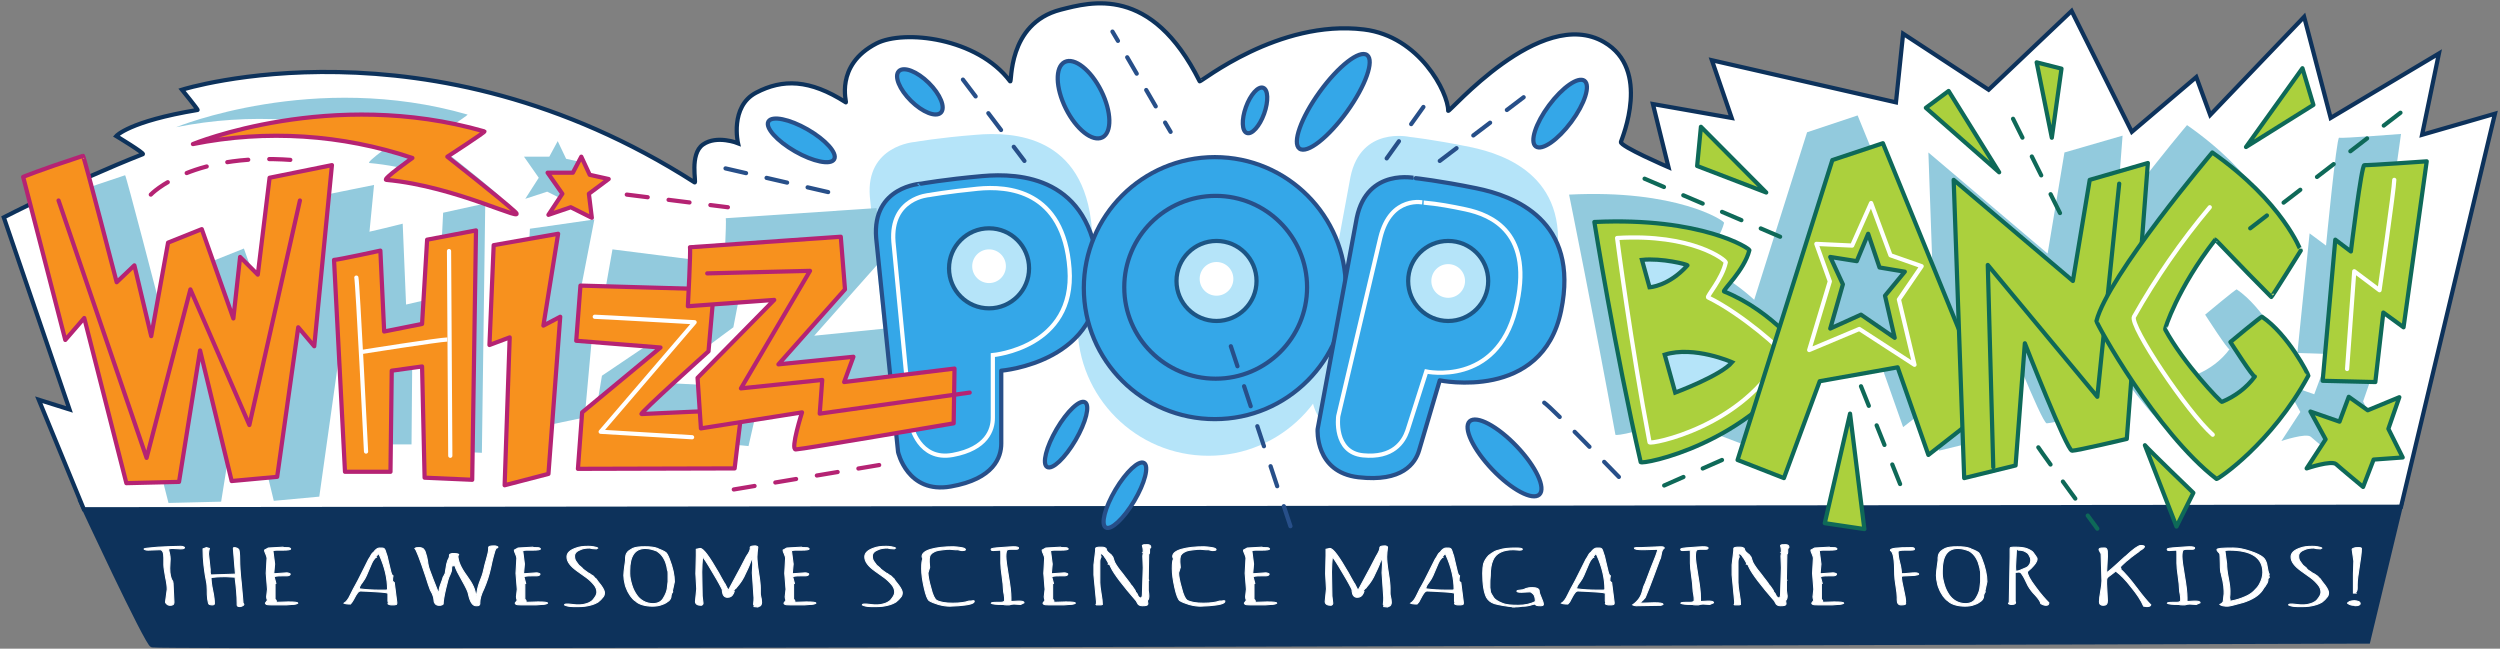 <?xml version="1.0" encoding="utf-8"?>
<!-- Generator: Adobe Illustrator 19.2.0, SVG Export Plug-In . SVG Version: 6.00 Build 0)  -->
<svg version="1.1" id="Layer_2" xmlns="http://www.w3.org/2000/svg" xmlns:xlink="http://www.w3.org/1999/xlink" x="0px" y="0px"
	 viewBox="0 0 593.5 154" style="enable-background:new 0 0 593.5 154;" xml:space="preserve">
<rect x="0" y="0" width="593.5" height="154" fill="#808080" stroke="none"/>
<style type="text/css">
	.st0{fill:#0D325B;stroke:#0D325B;stroke-miterlimit:10;}
	.st1{fill:#FFFFFF;stroke:#0D325B;stroke-miterlimit:10;}
	.st2{fill:#92CADD;}
	.st3{fill:#B5E4F9;}
	.st4{fill:#F7911E;stroke:#B52373;stroke-linecap:round;stroke-linejoin:round;}
	.st5{fill:#34A7E8;stroke:#274F89;stroke-linecap:round;stroke-linejoin:round;}
	.st6{fill:#B5E4F9;stroke:#1C5585;stroke-miterlimit:10;}
	.st7{fill:#ABD03D;stroke:#0E6958;stroke-linecap:round;stroke-linejoin:round;}
	.st8{fill:none;stroke:#FFFFFF;stroke-linecap:round;stroke-linejoin:round;}
	.st9{fill:#8CC8DD;stroke:#146658;stroke-linejoin:round;}
	.st10{fill:#B5E4F9;stroke:#146658;stroke-miterlimit:10;}
	.st11{fill:#FFFFFF;}
	.st12{fill:none;stroke:#B52373;stroke-linecap:round;stroke-linejoin:round;}
	.st13{fill:none;stroke:#274F89;stroke-linecap:round;stroke-linejoin:round;}
	.st14{fill:none;stroke:#0E6958;stroke-linecap:round;stroke-linejoin:round;}
	.st15{enable-background:new    ;}
	.st16{fill:none;stroke:#FFFFFF;stroke-width:0.25;stroke-miterlimit:10;}
	.st17{fill:none;stroke:#274F89;stroke-linecap:round;stroke-linejoin:round;stroke-dasharray:4.491,4.491;}
	.st18{fill:none;stroke:#274F89;stroke-linecap:round;stroke-linejoin:round;stroke-dasharray:5;}
	.st19{fill:none;stroke:#0E6958;stroke-linecap:round;stroke-linejoin:round;stroke-dasharray:5;}
	.st20{fill:none;stroke:#B52373;stroke-linecap:round;stroke-linejoin:round;stroke-dasharray:5;}
	.st21{fill:none;stroke:#FFFFFF;stroke-miterlimit:10;}
</style>
<title>logo</title>
<path class="st0" d="M19.2,119.2c0,0,15.7,33.8,16.9,34c3,0.7,526.1-0.9,526.1-0.9l8-33.2L19.2,119.2L19.2,119.2z"/>
<path class="st1" d="M19.9,120.9l-10.7-26l7.3,2.3L0.9,51.6c0,0,16.5-8.5,33-15c0.5-0.2-6.3-4.3-6.3-4.3s3-3.5,19.3-6.2
	c0.2,0-3.7-4.8-3.7-4.8s58.5-18.5,121.7,22c0.5,0.3-1.3-6.7,2-9s8.3-0.3,8.3-0.3s-2-8.7,4.3-12s12.7-3.2,21.3,2.3
	c0.3,0.2-2.8-8.8,7.3-14c6.5-3.3,23.9-1.4,31.7,9c0.5,0.7-0.8-13.7,12-17c7.1-1.8,21.5-6,33,17c0.2,0.3,18.7-14.8,39-12.3
	c13.2,1.6,20,15,20,19.3c0,0.8,21.9-25.1,37-16.3c11.2,6.5,4.3,22.7,4,23.7s11.3,6,11.3,6l-3.7-15l18.7,3.3l-4.7-13.7l43.7,10
	l1.7-16.3l20.3,13.3l19.7-18.7l14.3,28.7l15.3-13l3.3,9l22.3-23.3l6.3,24l25.7-15.3l-4,19.3l17.3-5l-22.3,93.3L19.9,120.9z"/>
<path class="st2" d="M372.5,46.2c0,0,6.2,30.6,11,57c0.1,0.7,26-4.2,39-25c0.3-0.4-7.5-10.8-19.2-15.5c-0.5-0.2,4.8-5,6-9.8
	C409.4,52.4,398,44.9,372.5,46.2z"/>
<polygon class="st2" points="429,31.4 441,27.4 466.5,89.9 451.8,101.4 444.5,80.7 426,83.9 417.5,106.9 406.5,102.7 "/>
<path class="st2" d="M457.8,36.2l2.5,70.8l12.2-3l2.2-29c0,0,10,25.5,11.2,25.5s13-2.8,13-2.8l5-65.5l-13.8,4l-4,24L457.8,36.2z"/>
<path class="st2" d="M519.2,29.7c0,0-24.8,29.3-27.5,40c-0.1,0.5,14.2,26.5,28.5,37.5c0.2,0.2,13.1-8.4,21.8-24.5
	c0.1-0.2-4.8-9.8-11-14c-0.2-0.1-7.5,6-7.5,6s5.5,8.6,5.8,8.2c-2,2.7-4.7,4.7-7.8,6c-0.3,0.1-9.1-9.1-13.5-17.2
	c-0.1-0.1,1.6-7.1,10.6-18.8c0.1-0.1,6.5,2.9,14.6,11c0.1,0.1,7-11,7-11S536,41.4,519.2,29.7z"/>
<path class="st2" d="M545.4,83.8l2.9-28.4l3.9,2.9c0,0,2.5-25.8,3.1-25.6s14.7-0.9,14.7-0.9l-5.5,39.4l-4.8-3.5l-1.9,16.5
	L545.4,83.8z"/>
<path class="st2" d="M551.6,87.7l-2.2,5.9l-6.9-2.4l3.6,6.6l-4.5,6.9c0,0,5.9-2,7-1s6.4,5.3,6.4,5.3l2.5-6.5l6.9-0.5l-3.4-6.7
	l2.6-7.5l-7.5,3.1L551.6,87.7z"/>
<path class="st3" d="M206.5,46.7l5.2,50.8c0,0,2.2,10,12.5,8.2s12-7,12-10.2V78.2c0,0,24.8-2,23-24s-18.5-23-27.5-22.2
	c-9,0.7-14.5,1.7-14.5,1.7S205.5,34.5,206.5,46.7z"/>
<path class="st2" d="M41.8,30.2c0,0,32.8-13.5,69.2-3c0.3,0.1-8.8,6-8.8,6s12.5,9.8,16,13s-13.8-6-30.5-7.5c-1-0.1,6.2-5.2,6.2-5.2
	C77.2,27.9,59.2,26.7,41.8,30.2z"/>
<circle class="st3" cx="286.9" cy="77.1" r="31.1"/>
<path class="st3" d="M320.6,42l-9.3,50.2c0,0-0.7,10.2,9.7,11.4s13.5-3.3,14.4-6.4l4.9-16.6c0,0,24.3,5,28.8-16.6
	S357.8,36.7,349,34.9s-14.4-2.4-14.4-2.4S323.1,29.9,320.6,42z"/>
<path class="st2" d="M86.1,55.3c0.8,0,9.5-2.2,9.5-2.2l0.8,19.2l7.8-1.8l1-20l10-2.2l-0.8,59.2l-9.8-0.5l-0.5-26.5l-6.2,1l-0.2,24
	h-9.2L86.1,55.3z"/>
<polygon class="st2" points="125.8,54.3 124.8,73.8 129.6,72.3 128.3,101.3 138.8,99.1 141.6,68.3 137.6,70.1 141.1,52.1 "/>
<polygon class="st2" points="132.4,33.5 130.4,37.2 124.4,37.2 127.9,42.2 124.7,47.2 129.9,45.5 134.9,48 134.2,42.2 138.9,38.7 
	134.4,37.7 "/>
<path class="st2" d="M145.4,59.2l31.5,4l-2.8,14.5c0,0-18,13.2-17.2,13.2s24,1,23.8,1.8s-3,13.2-3,13.2l-37-3.5l2.2-13.2l20-13.5
	l-19.8-3.5L145.4,59.2z"/>
<path class="st2" d="M172.3,51.8c0.2,0.8-0.5,14-0.5,14l20.5-1.5l-18.2,18.5l0.8,12l24-3.8c0,0-2.8,8.8-1.5,8.8s37.5-6.2,37.5-6.2
	l0.2-13l-22.5,3.7l-1.5-6.4l-17.8,1.8l15.8-17.8l-1-12.5L172.3,51.8z"/>
<path class="st2" d="M25.5,85.4l-10-38.8c0,0,3.5-1.5,14.2-5c0.2-0.1,8,30,8,30l4.2-4l4,16.8l4-22.2l8-3.2l7.5,21.2L67,65.7l4.2,4.2
	l2.8-23l14.8-3l-4.2,43l-3.8-4.5l-5,35.5l-10.8,1l-7.5-31l-5,31.2L40,119.4L30,80.2L25.5,85.4z"/>
<path class="st4" d="M15.5,80.7L5.5,42c0,0,3.5-1.5,14.2-5c0.2-0.1,8,30,8,30l4.2-4l4,16.8l4-22.2l8-3.2l7.5,21.2L57,61l4.2,4.2
	l2.8-23l14.8-3l-4.2,43l-3.8-4.5l-5,35.5l-10.8,1l-7.5-31l-5,31.2L30,114.7L20,75.5L15.5,80.7z"/>
<path class="st4" d="M45.8,34.2c0,0,32.8-13.5,69.2-3c0.3,0.1-8.8,6-8.8,6s12.5,9.8,16,13s-13.8-6-30.5-7.5c-1-0.1,6.2-5.2,6.2-5.2
	C81.2,31.9,63.2,30.7,45.8,34.2z"/>
<path class="st4" d="M79.3,61.7c0.9,0,11-2.2,11-2.2l0.9,19.2l9-1.8l1.2-20l11.6-2.2l-0.9,59.2l-11.3-0.5L100.2,87L93,88l-0.3,24
	H81.9L79.3,61.7z"/>
<polygon class="st4" points="117.2,58.2 116.2,81.9 121,80.1 119.8,115.2 130.2,112.5 133,75.2 129,77.3 132.5,55.5 "/>
<polygon class="st4" points="138,37.2 136,41 130,41 133.5,46 130.2,51 135.5,49.2 140.5,51.7 139.8,46 144.5,42.5 140,41.5 "/>
<path class="st4" d="M137.8,67.8l31.7,0.9l-1.3,14.7c0,0-16.6,14.9-15.9,14.9s24-1.3,23.8-0.6s-1.7,13.5-1.7,13.5l-37.2,0.1l1-13.4
	l18.6-15.4l-20-1.6L137.8,67.8z"/>
<path class="st5" d="M208,56.5l5.2,50.8c0,0,2.2,10,12.5,8.2s12-7,12-10.2V88c0,0,24.8-2,23-24s-18.5-23-27.5-22.2
	s-14.5,1.8-14.5,1.8S207,44.2,208,56.5z"/>
<circle class="st5" cx="288.4" cy="68.4" r="31.1"/>
<path class="st5" d="M322.1,51.7l-9.3,50.2c0,0-0.7,10.2,9.7,11.4s13.5-3.3,14.4-6.4l4.9-16.6c0,0,24.3,5.1,28.8-16.5
	s-11.3-27.3-20.1-29.1s-14.4-2.4-14.4-2.4S324.6,39.7,322.1,51.7z"/>
<circle class="st6" cx="343.8" cy="66.7" r="9.5"/>
<path class="st7" d="M378.5,52.7c0,0,4.8,30,11,57c0.2,0.7,26-4.2,39-25c0.3-0.4-7.5-10.8-19.2-15.5c-0.5-0.2,4.8-5,6-9.8
	C415.4,59,404,51.5,378.5,52.7z"/>
<path class="st8" d="M383.9,56.5c0,0,3.3,25.5,7.7,48.5c0.1,0.6,22.5-3.6,31.6-21.2c0.2-0.4-9.5-9.2-17.7-13.2
	c-0.4-0.2,3.3-4.3,4.2-8.3C409.8,61.8,401.8,55.4,383.9,56.5z"/>
<polygon class="st7" points="435,38 447,34 472.5,96.5 457.8,108 450.5,87.2 432,90.5 423.5,113.5 412.5,109.2 "/>
<polygon class="st9" points="443.5,55.5 440.8,62 434.5,61 437.5,67.5 434.5,78 441.8,74.7 449.8,80.2 447.5,70.2 452.2,64.5 
	446.2,63.5 "/>
<path class="st7" d="M463.8,42.7l2.5,70.8l12.2-3l2.2-29c0,0,10,25.5,11.2,25.5s13-2.8,13-2.8l5-65.5l-13.8,4l-4,24L463.8,42.7z"/>
<path class="st7" d="M551.4,90.4l3-33.5l3.7,2.8c0,0,2.5-20.6,3.2-20.5s14.8-0.9,14.8-0.9l-5.5,39.4l-4.8-3.5l-1.9,16.5L551.4,90.4z
	"/>
<path class="st7" d="M557.6,94.2l-2.2,5.9l-6.9-2.4l3.6,6.6l-4.5,6.9c0,0,5.9-2,7-1s6.4,5.4,6.4,5.4l2.5-6.5l6.9-0.5l-3.4-6.8
	l2.6-7.5l-7.5,3.1L557.6,94.2z"/>
<path class="st10" d="M395.2,84.2l2.5,9c0,0,10.8-4,13.5-7.2C411.2,86,402.2,82,395.2,84.2z"/>
<path class="st10" d="M389.8,61.7l1.8,6.5c0,0,4.5-0.2,9-5.2C400.7,62.8,394.5,61.2,389.8,61.7z"/>
<circle class="st6" cx="234.8" cy="63.7" r="9.5"/>
<circle class="st6" cx="288.8" cy="66.7" r="9.5"/>
<circle class="st11" cx="234.8" cy="63.2" r="4"/>
<circle class="st11" cx="288.8" cy="66.2" r="4"/>
<circle class="st11" cx="343.8" cy="66.7" r="4"/>
<polyline class="st12" points="13.9,47.6 34.8,108.7 45.2,68.7 59.2,100.9 71.2,47.6 "/>
<ellipse transform="matrix(0.895 -0.446 0.446 0.895 16.511 117.258)" class="st5" cx="257.2" cy="23.6" rx="4.7" ry="10"/>
<ellipse transform="matrix(0.703 -0.712 0.712 0.703 49.319 161.847)" class="st5" cx="218.3" cy="21.9" rx="3" ry="7"/>
<ellipse transform="matrix(0.585 -0.811 0.811 0.585 111.682 266.782)" class="st5" cx="316.6" cy="24.2" rx="13.7" ry="4"/>
<ellipse transform="matrix(0.339 -0.941 0.941 0.339 172.3 297.648)" class="st5" cx="297.9" cy="26.2" rx="5.7" ry="2.3"/>
<ellipse transform="matrix(0.498 -0.867 0.867 0.498 66.636 181.648)" class="st5" cx="190.2" cy="33.3" rx="3" ry="9"/>
<ellipse transform="matrix(0.596 -0.803 0.803 0.596 128.079 308.291)" class="st5" cx="370.3" cy="26.9" rx="9.7" ry="3.3"/>
<ellipse transform="matrix(0.505 -0.863 0.863 0.505 36.159 269.575)" class="st5" cx="253.2" cy="103.2" rx="8.9" ry="2.6"/>
<ellipse transform="matrix(0.724 -0.69 0.69 0.724 23.417 276.338)" class="st5" cx="357.2" cy="108.9" rx="4" ry="12"/>
<circle class="st13" cx="288.6" cy="68.2" r="21.7"/>
<polyline class="st14" points="473.2,110.9 471.9,62.9 497.9,94.2 503.1,43.6 "/>
<path class="st7" d="M525.2,36.2c0,0-24.8,29.3-27.5,40c-0.1,0.5,14.2,26.5,28.5,37.5c0.2,0.2,13.1-8.4,21.8-24.5
	c0.1-0.2-4.8-9.8-11-14c-0.2-0.1-7.5,6-7.5,6s5.5,8.6,5.8,8.2c-2,2.7-4.7,4.7-7.8,6c-0.3,0.1-9.1-9.1-13.5-17.2
	c-0.1-0.1,2.9-9.7,11.9-21.3c0.1-0.1,5.2,5.5,13.3,13.6c0.1,0.1,7-11,7-11S542,48,525.2,36.2z"/>
<polygon class="st7" points="474.6,40.9 457.2,25.6 462.6,21.6 "/>
<polygon class="st7" points="487.1,32.7 483.5,14.8 489.4,16.3 "/>
<polygon class="st7" points="546.6,16.2 533.2,34.9 549.2,24.9 "/>
<polygon class="st7" points="403.8,30.1 419.3,45.7 402.9,39.4 "/>
<g class="st15">
	<path class="st11" d="M41.1,138.8l0.2,4.2c0,0.5-0.3,0.7-0.9,0.7c-0.3,0-0.6-0.1-0.8-0.3c-0.2-0.2-0.3-0.3-0.3-0.5l0.4-3
		c0-0.6-0.1-1.6-0.4-2.9c-0.2-1.3-0.4-2.2-0.4-2.9l0-1.7c0-1.2-0.3-1.9-0.9-1.9l-2.8,0.1c-0.2,0-0.5,0-0.7-0.1
		c-0.2-0.1-0.3-0.1-0.3-0.2c0-0.1,1.1-0.2,3.3-0.4c2.2-0.1,4-0.2,5.3-0.2c0.2,0,0.5,0,0.7,0.1c0.2,0.1,0.3,0.1,0.3,0.2
		c0,0.2-0.3,0.3-0.9,0.3l-1.9-0.1c-0.6,0-0.9,0.1-1,0.2c0.2,0.8,0.4,1.5,0.4,2.3l-0.1,2.2c0,1.4,0.2,2.4,0.7,3.1
		C41.1,138.4,41.1,138.6,41.1,138.8z"/>
	<path class="st11" d="M55.9,136.3l-0.5-6.1c0,0,0-0.1,0.1-0.2c0.6,0,1,0.2,1.2,0.5c0.1,0.3,0.2,1,0.2,2.3s0.1,3.2,0.4,5.8
		c0.2,2.6,0.4,4.1,0.4,4.6c0.1,0.1,0.2,0.2,0.2,0.3c0,0.1-0.1,0.2-0.3,0.3c-0.2,0.1-0.4,0.2-0.6,0.2c-0.5,0-0.7-0.1-0.7-0.4l0-0.4
		c0-1.8-0.2-3.9-0.5-6.2l-0.3,0l-1.9-0.1c-1.7,0-2.8,0.1-3.5,0.2c0,0.7,0.1,1.7,0.4,3.1c0.3,1.4,0.4,2.4,0.4,3.1
		c0,0.2-0.2,0.3-0.5,0.3c-0.4,0-0.7-0.1-0.8-0.2c-0.1-0.1-0.2-0.6-0.3-1.2c-0.1-0.7-0.1-1.4-0.1-2.2s-0.1-1.3-0.1-1.5
		c-0.6-2.9-0.9-5.7-0.9-8.2L49,130l0.7,0.2c-0.1,0.4-0.2,0.9-0.2,1.3l0.4,3.7l0,0.7c0,0.2,0.1,0.5,0.2,0.6L55.9,136.3L55.9,136.3z"
		/>
	<path class="st11" d="M65.4,143l3-0.1c1.6,0,2.3,0.1,2.3,0.3c-0.3,0.2-0.8,0.3-1.5,0.3c-0.7,0.1-1.4,0.1-2.1,0.1h-1.2
		c-1.5,0-2.4,0-2.6-0.1c-0.2-0.1-0.3-0.2-0.3-0.3l0.5-0.7v0c-0.1-0.2-0.2-0.5-0.2-0.8l0.2-1.8l-0.3-3.8l0.2-3.6c0-0.2-0.1-0.5-0.3-1
		c-0.2-0.4-0.3-0.7-0.3-0.9l0.9-0.5l3.5-0.2l0.2,0.1c0.8,0,1.2,0,1.4,0.1c0.1,0.1,0.2,0.2,0.2,0.2c0,0.2-0.6,0.3-1.8,0.3l-1.3,0
		c-0.7,0-1.1,0.1-1.1,0.2l0.4,3.1l-0.2,2.2l-0.1,0l0.3,0.1l2.8-0.2c0.2,0,0.4,0,0.6,0.1c0.2,0.1,0.3,0.1,0.3,0.2
		c0,0.2-0.3,0.4-0.8,0.4l-1.1,0c-1.3,0-1.9,0.1-1.9,0.3l0.4,1.5l-0.2,0.1v3.7c0.2,0.1,0.3,0.2,0.3,0.5V143z"/>
	<path class="st11" d="M93.6,138.3l0.6,4.7v0.2c0,0.1,0,0.2-0.1,0.3c-0.3,0.1-0.5,0.1-0.9,0.1c-0.3,0-0.6,0-0.8-0.1
		c-0.2-0.1-0.3-0.1-0.3-0.2c0.1-0.1,0.1-0.1,0.1-0.2l-0.1-0.4v-1.8c0-0.2-0.9-0.3-2.6-0.4c-1.8-0.1-3.1-0.2-3.9-0.2
		c-0.3,0-0.6,0.2-0.9,0.7c-0.3,0.4-0.5,0.9-0.8,1.4s-0.5,0.8-0.7,1c-0.8,0-1.3-0.1-1.5-0.2c0.5-0.3,1-0.9,1.5-2
		c0.5-1,0.9-1.8,1.2-2.3c0.3-0.5,0.8-1.5,1.6-3.1c0.8-1.6,1.3-2.6,1.5-3c0.3-0.4,0.5-0.8,0.6-1c0.1-0.2,0.3-0.5,0.6-0.7
		c0.5-0.7,1-1,1.4-1c0.5,0,0.9,0,1,0.1c0.2,0.1,0.3,0.3,0.4,0.6c0.1,0.3,0.2,0.7,0.4,1.2c0.1,0.5,0.2,0.9,0.3,1.3
		c0.3,1.3,0.5,2.1,0.6,2.5c0.1,0.4,0.2,0.7,0.5,0.9c-0.1,0.4-0.1,0.7-0.1,0.9C93.1,137.9,93.3,138.1,93.6,138.3z M85.4,139.8
		c1.4,0.2,3.1,0.3,5,0.3c0.4,0,0.7,0,0.9,0l0.2,0c0.3,0,0.5-0.1,0.5-0.2c0-2.5-0.6-5.2-1.9-8.1c0,0-0.1-0.1-0.1-0.2
		c-0.1-0.1-0.1-0.2-0.1-0.2c-0.4,0.4-0.6,0.7-0.7,0.8l0.1,0.1c-0.1,0-0.3,0.2-0.6,0.6c-0.3,0.4-0.6,1.1-1.1,2.3
		c-0.5,1.2-0.8,1.9-1,2.2c-0.2,0.3-0.4,0.6-0.6,0.9c-0.5,0.6-0.7,1.1-0.7,1.4V139.8z"/>
	<path class="st11" d="M107.4,134.3L107.4,134.3c-0.2,0.2-0.2,0.5-0.2,0.9c0,0.4-0.2,0.8-0.4,1.3c-0.3,0.5-0.6,1.6-1,3.3
		s-0.6,3-0.6,3.6c0,0-0.1,0.1-0.3,0.2s-0.4,0.1-0.6,0.1c-0.2,0-0.4,0-0.6-0.1c-0.2-0.1-0.3-0.2-0.4-0.3c-0.1-0.2-0.1-0.3-0.2-0.4
		c0-0.2-0.1-0.4-0.1-0.7s-0.1-0.5-0.2-0.8c-0.1-0.3-0.2-0.6-0.4-0.9c-0.2-0.3-0.3-0.6-0.4-0.9c-0.1-0.2-0.4-1.1-0.9-2.7
		c-1.4-4.2-2.3-6.5-2.6-6.7c0.2-0.2,0.6-0.2,1-0.2c0.4,0,0.7,0.1,1,0.3c0.2,0.2,0.4,0.5,0.5,0.9c0.1,0.4,0.2,0.7,0.3,1
		c0.1,0.3,0.1,0.7,0.2,1c0,0.3,0.1,0.7,0.2,1.2c0.1,0.5,0.5,1.5,1.1,3.1c0.6,1.6,1.1,2.7,1.3,3.3h0.1c0-0.6,0.1-1.2,0.4-2
		c0.3-0.7,0.4-1.2,0.5-1.4c0-0.2,0.1-0.4,0.3-0.7c0.2-0.3,0.2-0.5,0.3-0.6c0-0.2,0.1-0.6,0.2-1.3c0.1-0.7,0.2-1.2,0.3-1.4
		s0.1-0.5,0.3-0.7c0.1-0.3,0.2-0.5,0.2-0.6l0-0.3c0-0.2,0.2-0.3,0.7-0.4c1,0,1.5,0.1,1.5,0.3l-0.2,0.2c0,1.3,0.7,2.9,2.1,4.8
		c1.4,1.9,2.1,3.4,2.1,4.7l0.1,0c0.1-0.1,0.2-0.5,0.3-1.1c0.1-0.6,0.3-1.5,0.8-2.7s0.7-2.1,0.8-2.6c0.1-0.5,0.3-1.3,0.6-2.3
		c0.3-1,0.5-1.9,0.5-2.4l0-0.3c0-0.3,0.4-0.4,1.3-0.4c0.2,0,0.4,0,0.6,0.1c0.2,0.1,0.3,0.1,0.3,0.2s-0.2,0.2-0.5,0.3
		c0,0,0,0.1,0,0.1c0,0.1-0.1,0.2-0.2,0.4c-0.2,0.7-0.6,2-1,4c-0.4,1.9-1,3.6-1.6,5c-0.7,1.4-1,2.5-1,3.4v0.3c0,0.1-0.1,0.2-0.2,0.3
		c-0.1,0.1-0.4,0.1-0.7,0.1c-0.8,0-1.4-0.9-1.8-2.8c-0.1-0.6-0.6-1.6-1.5-3.2c-0.9-1.6-1.5-2.7-1.7-3.5L107.4,134.3z M112.7,141.5
		C112.6,141.5,112.6,141.5,112.7,141.5L112.7,141.5z"/>
	<path class="st11" d="M124.7,143l3-0.1c1.6,0,2.3,0.1,2.3,0.3c-0.3,0.2-0.8,0.3-1.5,0.3c-0.7,0.1-1.4,0.1-2.1,0.1h-1.2
		c-1.5,0-2.4,0-2.6-0.1c-0.2-0.1-0.3-0.2-0.3-0.3l0.5-0.7v0c-0.1-0.2-0.2-0.5-0.2-0.8l0.2-1.8l-0.3-3.8l0.2-3.6c0-0.2-0.1-0.5-0.3-1
		c-0.2-0.4-0.3-0.7-0.3-0.9l0.9-0.5l3.5-0.2l0.2,0.1c0.8,0,1.2,0,1.4,0.1c0.1,0.1,0.2,0.2,0.2,0.2c0,0.2-0.6,0.3-1.8,0.3l-1.3,0
		c-0.7,0-1.1,0.1-1.1,0.2l0.4,3.1l-0.2,2.2l-0.1,0l0.3,0.1l2.8-0.2c0.2,0,0.4,0,0.6,0.1c0.2,0.1,0.3,0.1,0.3,0.2
		c0,0.2-0.3,0.4-0.8,0.4l-1.1,0c-1.3,0-1.9,0.1-1.9,0.3l0.4,1.5l-0.2,0.1v3.7c0.2,0.1,0.3,0.2,0.3,0.5V143z"/>
	<path class="st11" d="M141.6,137.5L141.6,137.5c0,0.1,0.3,0.5,1.1,1.5c0.5,0.7,0.8,1.3,0.8,1.7s-0.1,0.8-0.4,1.1
		c-0.3,0.4-0.6,0.7-1.1,1.1c-0.5,0.3-1.1,0.6-2,0.8c-0.8,0.2-1.6,0.3-2.4,0.3c-0.8,0-1.3,0-1.6,0c-1,0-1.6-0.2-2-0.4
		c0-0.1,0.2-0.2,0.5-0.2c0.3,0,0.8,0,1.4,0.1c0.6,0.1,1.2,0.1,1.7,0.1s1.1-0.1,1.7-0.3c0.6-0.2,1.1-0.5,1.4-0.8c0.6-0.7,1-1.3,1-1.9
		c0-0.6-0.2-1.2-0.7-1.8c-0.5-0.6-1.1-1.2-1.8-1.7s-1.4-1-2.1-1.5c-1.7-1.2-2.5-2.3-2.5-3.4c0-0.9,0.7-1.6,2.2-2.1
		c0.8-0.3,1.7-0.4,2.8-0.4c0.3,0,0.8,0,1.3,0.1c0.5,0.1,0.9,0.2,1,0.3l-0.3,0.2c-0.7,0-1.3-0.1-1.6-0.2c-0.8,0-1.5,0.1-2,0.3
		c-1.1,0.4-1.6,0.9-1.6,1.6c0,0.5,0.1,0.9,0.3,1.2c0.2,0.3,0.4,0.6,0.5,0.7c0.1,0.2,0.3,0.4,0.6,0.6c0.3,0.3,0.5,0.4,0.6,0.6
		c0.1,0.1,0.4,0.3,0.8,0.6c0.4,0.3,0.7,0.5,0.8,0.5c0.1,0.1,0.4,0.3,0.9,0.6C141.2,137.3,141.5,137.4,141.6,137.5z"/>
	<path class="st11" d="M160.1,138.1l-0.5,2.3l0.1,0.1c-0.3,0.4-0.4,0.8-0.4,1.1s-0.2,0.7-0.5,1c-0.4,0.3-0.9,0.7-1.6,0.9
		c-0.7,0.3-1.5,0.4-2.3,0.4c-0.8,0-1.6-0.1-2.3-0.3c-0.7-0.2-1.3-0.5-1.7-0.9c-0.5-0.3-0.9-0.8-1.2-1.2c-0.3-0.5-0.6-0.9-0.8-1.4
		c-0.2-0.5-0.4-0.9-0.5-1.4c-0.2-0.8-0.3-1.5-0.3-2.1c0-0.6,0.1-1.3,0.2-2.1c0.1-0.8,0.2-1.3,0.2-1.5s0-0.4,0-0.6
		c0-0.2,0.1-0.4,0.1-0.6c0.1-0.2,0.1-0.4,0.3-0.6c0.1-0.2,0.3-0.4,0.5-0.5s0.5-0.3,0.8-0.5c0.7-0.3,1.6-0.4,2.9-0.4
		c1.2,0,2.2,0.1,3,0.4c0.1,0.1,0.4,0.2,0.9,0.4c0.5,0.2,0.8,0.4,1.1,0.6c0.2,0.2,0.5,0.7,0.8,1.5
		C159.7,134.7,160.1,136.6,160.1,138.1z M153.2,130.2c-2.5,0-3.7,1.8-3.7,5.3v0.7c0,0.8,0.2,1.7,0.5,2.7c0.3,1,0.7,1.7,1.1,2.3
		s0.9,1.1,1.6,1.5s1.5,0.6,2.3,0.6c1.1,0,2-0.4,2.5-1.3c0.5-0.8,0.8-1.6,0.9-2.2c0.1-0.9,0.2-1.5,0.2-1.7v-0.4c0-0.2,0-0.4,0-0.6
		c0-0.2,0-0.4,0-0.8c0-0.4,0-0.7-0.1-0.9s-0.1-0.6-0.2-1s-0.2-0.7-0.3-1c-0.1-0.3-0.3-0.6-0.5-1c-0.2-0.3-0.4-0.6-0.7-0.9
		c-0.3-0.3-0.6-0.5-0.9-0.7C155.1,130.5,154.2,130.2,153.2,130.2z"/>
	<path class="st11" d="M178.1,129.9c0.1-0.2,0.5-0.3,1.2-0.3c0.1,0,0.2,0,0.4,0.1s0.2,0.1,0.2,0.2c-0.1,0.8-0.2,1.6-0.2,2.3
		s0.1,2,0.4,3.8c0.3,1.8,0.4,3,0.4,3.6s0,1,0,1.2c0,0.2,0,0.4,0.1,0.8c0.1,0.4,0.2,0.9,0.2,1.4s-0.2,0.9-0.7,1V144l-0.2,0.1
		l-0.9-0.1v-0.1c0-0.1,0-0.1,0.1-0.2l-0.2-0.2c0.1-0.7,0.1-1.3,0.1-1.6l-0.4-5.9l0.1-2c0-0.2,0-0.5-0.1-0.9
		c-0.1-0.4-0.1-0.6-0.1-0.7c-0.1,0-0.1,0.1-0.1,0.1c-0.1,0.8-0.6,2-1.4,3.6c-0.5,1.2-1.2,2.3-2.1,3.3c0,0.1-0.1,0.2-0.3,0.3
		c-0.3,0.3-0.4,0.4-0.4,0.6l0.1,0.1c0,0-0.1,0.2-0.2,0.5c-0.3,0.6-0.7,0.9-1.4,0.9c-0.7,0-1.1-0.5-1.2-1.4c0-0.2,0-0.4-0.1-0.6
		c-0.1-0.2-0.8-1.6-2.2-3.9c-1.4-2.4-2.2-3.6-2.4-3.7c-0.1,1.1-0.2,2.3-0.2,3.6l0.1,5.7l0.2,1.7c0,0.2-0.1,0.4-0.4,0.5
		c-0.9,0-1.4-0.3-1.4-0.9l0.3-3l-0.2-3.6l0.1-4.3c0-0.7,0-1.2,0-1.5l0.9-0.2c0.8,0,2.2,2,4.4,5.8c0.4,0.8,0.8,1.4,1,1.8
		c0.2,0.4,0.4,0.7,0.5,0.8c0.1,0.2,0.2,0.4,0.3,0.6c0.3,0.5,0.4,0.8,0.4,1c0.2-0.2,0.5-0.7,0.9-1.5l0.7-1.3c0.2-0.3,0.6-1.2,1.4-2.6
		c0.7-1.4,1.2-2.3,1.4-2.7C177.9,131.1,178.2,130.5,178.1,129.9L178.1,129.9z"/>
	<path class="st11" d="M188.4,143l3-0.1c1.6,0,2.3,0.1,2.3,0.3c-0.3,0.2-0.8,0.3-1.5,0.3c-0.7,0.1-1.4,0.1-2.1,0.1H189
		c-1.5,0-2.4,0-2.6-0.1c-0.2-0.1-0.3-0.2-0.3-0.3l0.5-0.7v0c-0.1-0.2-0.2-0.5-0.2-0.8l0.2-1.8l-0.3-3.8l0.2-3.6c0-0.2-0.1-0.5-0.3-1
		c-0.2-0.4-0.3-0.7-0.3-0.9l0.9-0.5l3.5-0.2l0.2,0.1c0.8,0,1.2,0,1.4,0.1c0.1,0.1,0.2,0.2,0.2,0.2c0,0.2-0.6,0.3-1.8,0.3l-1.3,0
		c-0.7,0-1.1,0.1-1.1,0.2l0.4,3.1l-0.2,2.2l-0.1,0l0.3,0.1l2.8-0.2c0.2,0,0.4,0,0.6,0.1c0.2,0.1,0.3,0.1,0.3,0.2
		c0,0.2-0.3,0.4-0.8,0.4l-1.1,0c-1.3,0-1.9,0.1-1.9,0.3l0.4,1.5l-0.2,0.1v3.7c0.2,0.1,0.3,0.2,0.3,0.5V143z"/>
	<path class="st11" d="M212.3,137.5L212.3,137.5c0,0.1,0.3,0.5,1.1,1.5c0.5,0.7,0.8,1.3,0.8,1.7s-0.1,0.8-0.4,1.1
		c-0.3,0.4-0.6,0.7-1.1,1.1c-0.5,0.3-1.1,0.6-2,0.8c-0.8,0.2-1.6,0.3-2.4,0.3c-0.8,0-1.3,0-1.6,0c-1,0-1.6-0.2-2-0.4
		c0-0.1,0.2-0.2,0.5-0.2c0.3,0,0.8,0,1.4,0.1c0.6,0.1,1.2,0.1,1.7,0.1s1.1-0.1,1.7-0.3c0.6-0.2,1.1-0.5,1.4-0.8c0.6-0.7,1-1.3,1-1.9
		c0-0.6-0.2-1.2-0.7-1.8c-0.5-0.6-1.1-1.2-1.8-1.7s-1.4-1-2.1-1.5c-1.7-1.2-2.5-2.3-2.5-3.4c0-0.9,0.7-1.6,2.2-2.1
		c0.8-0.3,1.7-0.4,2.8-0.4c0.3,0,0.8,0,1.3,0.1c0.5,0.1,0.9,0.2,1,0.3l-0.3,0.2c-0.7,0-1.3-0.1-1.6-0.2c-0.8,0-1.5,0.1-2,0.3
		c-1.1,0.4-1.6,0.9-1.6,1.6c0,0.5,0.1,0.9,0.3,1.2c0.2,0.3,0.4,0.6,0.5,0.7c0.1,0.2,0.3,0.4,0.6,0.6c0.3,0.3,0.5,0.4,0.6,0.6
		c0.1,0.1,0.4,0.3,0.8,0.6c0.4,0.3,0.7,0.5,0.8,0.5c0.1,0.1,0.4,0.3,0.9,0.6C212,137.3,212.3,137.4,212.3,137.5z"/>
	<path class="st11" d="M220.7,134.7l-0.4,1.3c0,0.7,0.2,1.9,0.7,3.6c0.4,1.7,0.9,2.6,1.3,2.9c0.9,0.5,2.2,0.7,3.9,0.7
		c1.7,0,3-0.2,3.8-0.5c0.3,0,0.7,0,1.1-0.1l0.2,0.1c0,0.6-1.3,0.9-3.8,1.1c-0.6,0-1.3,0.1-2,0.1s-1.6-0.1-2.7-0.4
		c-1-0.3-1.7-0.6-2.2-0.9c-0.4-0.3-0.8-1.3-1.2-3.1s-0.6-3.2-0.6-4.5s0.1-2.1,0.3-2.3c-0.1-0.2-0.2-0.4-0.2-0.6
		c0-0.7,0.7-1.3,2.1-1.7c1.4-0.4,3.2-0.6,5.3-0.6c0.6,0,1.2,0.1,1.9,0.2s1,0.3,1,0.5c0,0.1-0.3,0.2-0.8,0.2c-0.1,0-0.3,0-0.6-0.1
		c-0.3-0.1-0.5-0.1-0.6-0.1s-0.4,0-0.5,0c-0.4,0-0.8-0.1-1.2-0.1s-0.9,0-1.5,0.1c-0.6,0.1-1.1,0.1-1.4,0.2c-0.4,0.1-0.7,0.2-1,0.4
		c-0.3,0.2-0.5,0.3-0.6,0.5c-0.1,0.1-0.3,0.3-0.3,0.6c-0.1,0.3-0.1,0.7-0.1,1.2L220.7,134.7z"/>
	<path class="st11" d="M242.3,143.5l-1.6-0.1c-0.4,0-0.8,0.1-1.1,0.2c-0.7,0-1.2,0-1.4-0.1H238c-1.5,0-2.4-0.1-2.7-0.3
		c0-0.1,0.4-0.2,1.1-0.2l1.1,0c0.7,0,1-0.2,1-0.5c0-0.3,0-0.8-0.1-1.3s-0.2-1-0.2-1.5c0-0.5-0.1-1.5-0.3-2.9
		c-0.2-1.4-0.3-2.4-0.3-3.1l0-2.1c0-0.6,0-0.9-0.1-1l-1.7,0.1c-0.4,0-0.5-0.1-0.5-0.3c0-0.2,0.7-0.3,2.2-0.4c1.5-0.1,2.5-0.2,3-0.2
		c0.9,0,1.3,0.1,1.3,0.3c0,0.2-0.2,0.3-0.6,0.3l-1.2,0c-0.6,0-0.9,0.1-1,0.3c-0.1,0.2-0.2,0.6-0.2,1.4s0.2,2.3,0.6,4.6
		c0.4,2.3,0.6,4,0.6,5.2l0,0.9l1.8-0.1c0.9,0,1.3,0.1,1.3,0.4L242.3,143.5z"/>
	<path class="st11" d="M250,143l3-0.1c1.6,0,2.3,0.1,2.3,0.3c-0.3,0.2-0.8,0.3-1.5,0.3c-0.7,0.1-1.4,0.1-2.1,0.1h-1.2
		c-1.5,0-2.4,0-2.6-0.1c-0.2-0.1-0.3-0.2-0.3-0.3l0.5-0.7v0c-0.1-0.2-0.2-0.5-0.2-0.8l0.2-1.8l-0.3-3.8l0.2-3.6c0-0.2-0.1-0.5-0.3-1
		c-0.2-0.4-0.3-0.7-0.3-0.9l0.9-0.5l3.5-0.2l0.2,0.1c0.8,0,1.2,0,1.4,0.1c0.1,0.1,0.2,0.2,0.2,0.2c0,0.2-0.6,0.3-1.8,0.3l-1.3,0
		c-0.7,0-1.1,0.1-1.1,0.2l0.4,3.1l-0.2,2.2l-0.1,0l0.3,0.1l2.8-0.2c0.2,0,0.4,0,0.6,0.1c0.2,0.1,0.3,0.1,0.3,0.2
		c0,0.2-0.3,0.4-0.8,0.4l-1.1,0c-1.3,0-1.9,0.1-1.9,0.3l0.4,1.5l-0.2,0.1v3.7c0.2,0.1,0.3,0.2,0.3,0.5V143z"/>
	<path class="st11" d="M272.4,142.6l0.1,0.7c0,0.4-0.4,0.5-1.3,0.5c-0.6,0-1-0.2-1.2-0.7c-0.1-0.2-0.2-0.3-0.2-0.4
		c-3.2-3.7-5.3-6.4-6.1-8.1c0-0.1-0.1-0.1-0.1-0.2c0-0.2-0.2-0.4-0.5-0.5l0.1-0.1c-0.2-0.4-0.4-0.8-0.5-0.9
		c-0.1-0.2-0.2-0.4-0.4-0.6c-0.2-0.4-0.5-0.7-0.9-1c-0.1,0.2-0.1,0.4-0.1,0.6s0,0.2,0.1,0.3c-0.2,0.3-0.3,0.7-0.3,1.2v4.9
		c0,0.6,0.1,1.4,0.3,2.6c0.2,1.1,0.3,2,0.3,2.6l-0.3,0.1h-1.1l-0.1-0.1c0.1-0.1,0.1-0.3,0.1-0.7l-0.6-6.3v-2.4l0.4-3.4l0-0.4
		c0-0.2,0.1-0.3,0.3-0.3c0.2-0.1,0.5-0.1,0.9-0.1c0.3,0,0.7,0,0.9,0.1c0.3,0.1,0.4,0.2,0.4,0.3s0.1,0.3,0.2,0.5s0.4,0.4,0.6,0.6
		c0.3,0.2,0.5,0.4,0.6,0.6c0.2,0.2,0.3,0.5,0.4,0.9c0.1,0.4,0.3,0.8,0.5,1.1c0.2,0.3,0.5,0.8,0.9,1.3c0.4,0.5,0.9,1.1,1.4,1.8
		c0.5,0.7,0.9,1.1,1,1.3c0.1,0.2,0.3,0.5,0.6,0.8c0.5,0.7,0.8,1.1,0.8,1.4c0.2,0.1,0.4,0.4,0.5,0.7c0.1,0.4,0.4,0.6,0.8,0.7
		c0.2-0.2,0.3-0.5,0.3-0.9l0.2-6.3l-0.1-2.8l0.1-0.7c0-0.1,0-0.2-0.1-0.2l0.1-0.1c0-0.7-0.1-1.2-0.2-1.5c0.1-0.2,0.5-0.2,1.2-0.2
		c0.5,0,0.8,0.2,0.8,0.6c-0.2,0.2-0.3,0.4-0.3,0.6l0,0.6c0,0.3-0.1,0.4-0.2,0.5l-0.1,5.7c0,0.1,0,0.3,0.1,0.5l-0.1,0.1v2.3l0.1,0.7
		C272.8,141.8,272.7,142.3,272.4,142.6L272.4,142.6z"/>
	<path class="st11" d="M280.2,134.7l-0.4,1.3c0,0.7,0.2,1.9,0.7,3.6c0.4,1.7,0.9,2.6,1.3,2.9c0.9,0.5,2.2,0.7,3.9,0.7
		c1.7,0,3-0.2,3.8-0.5c0.3,0,0.7,0,1.1-0.1l0.2,0.1c0,0.6-1.3,0.9-3.8,1.1c-0.6,0-1.3,0.1-2,0.1s-1.6-0.1-2.7-0.4
		c-1-0.3-1.7-0.6-2.2-0.9c-0.4-0.3-0.8-1.3-1.2-3.1s-0.6-3.2-0.6-4.5s0.1-2.1,0.3-2.3c-0.1-0.2-0.2-0.4-0.2-0.6
		c0-0.7,0.7-1.3,2.1-1.7c1.4-0.4,3.2-0.6,5.3-0.6c0.6,0,1.2,0.1,1.9,0.2s1,0.3,1,0.5c0,0.1-0.3,0.2-0.8,0.2c-0.1,0-0.3,0-0.6-0.1
		c-0.3-0.1-0.5-0.1-0.6-0.1s-0.4,0-0.5,0c-0.4,0-0.8-0.1-1.2-0.1s-0.9,0-1.5,0.1c-0.6,0.1-1.1,0.1-1.4,0.2c-0.4,0.1-0.7,0.2-1,0.4
		c-0.3,0.2-0.5,0.3-0.6,0.5c-0.1,0.1-0.3,0.3-0.3,0.6c-0.1,0.3-0.1,0.7-0.1,1.2L280.2,134.7z"/>
	<path class="st11" d="M297.8,143l3-0.1c1.6,0,2.3,0.1,2.3,0.3c-0.3,0.2-0.8,0.3-1.5,0.3c-0.7,0.1-1.4,0.1-2.1,0.1h-1.2
		c-1.5,0-2.4,0-2.6-0.1c-0.2-0.1-0.3-0.2-0.3-0.3l0.5-0.7v0c-0.1-0.2-0.2-0.5-0.2-0.8l0.2-1.8l-0.3-3.8l0.2-3.6c0-0.2-0.1-0.5-0.3-1
		c-0.2-0.4-0.3-0.7-0.3-0.9l0.9-0.5l3.5-0.2l0.2,0.1c0.8,0,1.2,0,1.4,0.1c0.1,0.1,0.2,0.2,0.2,0.2c0,0.2-0.6,0.3-1.8,0.3l-1.3,0
		c-0.7,0-1.1,0.1-1.1,0.2l0.4,3.1l-0.2,2.2l-0.1,0l0.3,0.1l2.8-0.2c0.2,0,0.4,0,0.6,0.1c0.2,0.1,0.3,0.1,0.3,0.2
		c0,0.2-0.3,0.4-0.8,0.4l-1.1,0c-1.3,0-1.9,0.1-1.9,0.3l0.4,1.5l-0.2,0.1v3.7c0.2,0.1,0.3,0.2,0.3,0.5V143z"/>
	<path class="st11" d="M327.6,129.9c0.1-0.2,0.5-0.3,1.2-0.3c0.1,0,0.2,0,0.4,0.1c0.1,0.1,0.2,0.1,0.2,0.2c-0.1,0.8-0.2,1.6-0.2,2.3
		s0.1,2,0.4,3.8c0.3,1.8,0.4,3,0.4,3.6s0,1,0,1.2c0,0.2,0,0.4,0.1,0.8c0.1,0.4,0.2,0.9,0.2,1.4s-0.2,0.9-0.7,1V144l-0.2,0.1
		l-0.9-0.1v-0.1c0-0.1,0-0.1,0.1-0.2l-0.2-0.2c0.1-0.7,0.1-1.3,0.1-1.6l-0.4-5.9l0.1-2c0-0.2,0-0.5-0.1-0.9s-0.1-0.6-0.1-0.7
		c-0.1,0-0.1,0.1-0.1,0.1c-0.1,0.8-0.6,2-1.4,3.6c-0.5,1.2-1.2,2.3-2.1,3.3c0,0.1-0.1,0.2-0.3,0.3c-0.3,0.3-0.4,0.4-0.4,0.6l0.1,0.1
		c0,0-0.1,0.2-0.2,0.5c-0.3,0.6-0.7,0.9-1.4,0.9c-0.7,0-1.1-0.5-1.2-1.4c0-0.2,0-0.4-0.1-0.6c-0.1-0.2-0.8-1.6-2.2-3.9
		c-1.4-2.4-2.2-3.6-2.4-3.7c-0.1,1.1-0.2,2.3-0.2,3.6l0.1,5.7l0.2,1.7c0,0.2-0.1,0.4-0.4,0.5c-0.9,0-1.4-0.3-1.4-0.9l0.3-3l-0.2-3.6
		l0.1-4.3c0-0.7,0-1.2,0-1.5l0.9-0.2c0.8,0,2.2,2,4.4,5.8c0.4,0.8,0.8,1.4,1,1.8c0.2,0.4,0.4,0.7,0.5,0.8c0.1,0.2,0.2,0.4,0.3,0.6
		c0.3,0.5,0.4,0.8,0.4,1c0.2-0.2,0.5-0.7,0.9-1.5l0.7-1.3c0.2-0.3,0.6-1.2,1.4-2.6c0.7-1.4,1.2-2.3,1.4-2.7
		C327.3,131.1,327.6,130.5,327.6,129.9L327.6,129.9z"/>
	<path class="st11" d="M346.8,138.3l0.6,4.7v0.2c0,0.1,0,0.2-0.1,0.3c-0.3,0.1-0.5,0.1-0.9,0.1c-0.3,0-0.6,0-0.8-0.1
		c-0.2-0.1-0.3-0.1-0.3-0.2c0.1-0.1,0.1-0.1,0.1-0.2l-0.1-0.4v-1.8c0-0.2-0.9-0.3-2.6-0.4c-1.8-0.1-3.1-0.2-3.9-0.2
		c-0.3,0-0.6,0.2-0.9,0.7c-0.3,0.4-0.5,0.9-0.8,1.4c-0.2,0.5-0.5,0.8-0.7,1c-0.8,0-1.3-0.1-1.5-0.2c0.5-0.3,1-0.9,1.5-2
		s0.9-1.8,1.2-2.3c0.3-0.5,0.8-1.5,1.6-3.1c0.8-1.6,1.3-2.6,1.5-3c0.3-0.4,0.5-0.8,0.6-1c0.1-0.2,0.3-0.5,0.6-0.7c0.5-0.7,1-1,1.4-1
		c0.5,0,0.9,0,1,0.1c0.2,0.1,0.3,0.3,0.4,0.6c0.1,0.3,0.2,0.7,0.4,1.2c0.1,0.5,0.2,0.9,0.3,1.3c0.3,1.3,0.5,2.1,0.6,2.5
		c0.1,0.4,0.2,0.7,0.5,0.9c-0.1,0.4-0.1,0.7-0.1,0.9C346.3,137.9,346.5,138.1,346.8,138.3z M338.6,139.8c1.4,0.2,3.1,0.3,5,0.3
		c0.4,0,0.7,0,0.9,0l0.2,0c0.3,0,0.5-0.1,0.5-0.2c0-2.5-0.6-5.2-1.9-8.1c0,0-0.1-0.1-0.1-0.2s-0.1-0.2-0.1-0.2
		c-0.4,0.4-0.6,0.7-0.7,0.8l0.1,0.1c-0.1,0-0.3,0.2-0.6,0.6c-0.3,0.4-0.6,1.1-1.1,2.3c-0.5,1.2-0.8,1.9-1,2.2
		c-0.2,0.3-0.4,0.6-0.6,0.9c-0.5,0.6-0.7,1.1-0.7,1.4V139.8z"/>
	<path class="st11" d="M363.8,139.5c1,0,1.6,0.3,1.6,0.8c0,0.4,0.2,0.9,0.5,1.6c0.3,0.7,0.5,1.2,0.5,1.6c0,0.2-0.2,0.3-0.7,0.3
		c-0.8,0-1.2-0.1-1.2-0.4c0,0,0,0,0,0s0,0,0,0c-0.3,0-0.7,0.1-1.3,0.3c-0.5,0.1-0.9,0.2-1.2,0.2c-0.3,0-0.7,0-1.2,0.1
		s-0.9,0-1.2,0.1h0.1c-2.2-0.2-3.8-0.5-4.9-0.8c-0.9-0.3-1.5-0.8-1.9-1.5c-0.6-1.2-0.9-3.1-0.9-5.7c0-1,0.1-1.8,0.2-2.2
		s0.3-0.8,0.5-1.1c0.2-0.3,0.4-0.6,0.7-0.9c0.3-0.2,0.6-0.5,1-0.7c0.4-0.3,0.9-0.5,1.4-0.6c1.1-0.4,2.5-0.5,4.1-0.5
		c1,0,1.5,0.1,1.5,0.3c0,0.1-0.2,0.2-0.7,0.2l-1.4-0.1c-2.5,0-4.2,0.8-4.9,2.5c-0.4,0.9-0.6,2.1-0.6,3.6c-0.1,0.9-0.1,1.6-0.1,2
		c0,0.4,0,0.7,0,0.9c0,0.2,0.1,0.5,0.1,0.8s0.2,0.6,0.3,0.8c0.1,0.2,0.3,0.5,0.5,0.8c0.2,0.3,0.5,0.5,0.8,0.7
		c0.3,0.2,0.7,0.4,1.2,0.6c0.9,0.4,2.2,0.5,3.8,0.5c1.6,0,3-0.3,4.1-0.9c0-0.9-0.2-1.5-0.5-1.8c-0.3-0.3-0.6-0.5-0.8-0.5l-2,0.1
		c-0.8,0-1.1-0.1-1.1-0.3c0-0.1,0.5-0.2,1.5-0.3C362.6,139.5,363.3,139.5,363.8,139.5z"/>
	<path class="st11" d="M382.6,138.3l0.6,4.7v0.2c0,0.1,0,0.2-0.1,0.3c-0.3,0.1-0.5,0.1-0.9,0.1s-0.6,0-0.8-0.1s-0.3-0.1-0.3-0.2
		c0.1-0.1,0.1-0.1,0.1-0.2l-0.1-0.4v-1.8c0-0.2-0.9-0.3-2.6-0.4c-1.8-0.1-3.1-0.2-3.9-0.2c-0.3,0-0.6,0.2-0.9,0.7
		c-0.3,0.4-0.5,0.9-0.8,1.4c-0.2,0.5-0.5,0.8-0.7,1c-0.8,0-1.3-0.1-1.5-0.2c0.5-0.3,1-0.9,1.5-2c0.5-1,0.9-1.8,1.2-2.3
		c0.3-0.5,0.8-1.5,1.6-3.1c0.8-1.6,1.3-2.6,1.5-3c0.3-0.4,0.5-0.8,0.6-1s0.3-0.5,0.6-0.7c0.5-0.7,1-1,1.4-1c0.5,0,0.9,0,1,0.1
		c0.2,0.1,0.3,0.3,0.4,0.6c0.1,0.3,0.2,0.7,0.4,1.2c0.1,0.5,0.2,0.9,0.3,1.3c0.3,1.3,0.5,2.1,0.6,2.5c0.1,0.4,0.2,0.7,0.5,0.9
		c-0.1,0.4-0.1,0.7-0.1,0.9C382.1,137.9,382.3,138.1,382.6,138.3z M374.4,139.8c1.4,0.2,3.1,0.3,5,0.3c0.4,0,0.7,0,0.9,0l0.2,0
		c0.3,0,0.5-0.1,0.5-0.2c0-2.5-0.6-5.2-1.9-8.1c0,0-0.1-0.1-0.1-0.2c-0.1-0.1-0.1-0.2-0.1-0.2c-0.4,0.4-0.6,0.7-0.7,0.8l0.1,0.1
		c-0.1,0-0.3,0.2-0.6,0.6c-0.3,0.4-0.6,1.1-1.1,2.3c-0.5,1.2-0.8,1.9-1,2.2c-0.2,0.3-0.4,0.6-0.6,0.9c-0.5,0.6-0.7,1.1-0.7,1.4
		V139.8z"/>
	<path class="st11" d="M394.3,143.7l-5.9,0.1c-0.3,0-0.6-0.1-0.8-0.2c0.7-0.5,1.2-1,1.6-1.6s0.6-1.2,0.8-2s0.4-1.2,0.6-1.6
		c1.1-2.9,1.8-4.8,2.2-5.7c0.5-1.2,0.7-2,0.8-2.3l-3.4,0.1c-1.5,0-2.2-0.1-2.2-0.4l0.4-0.1c0.3,0,0.7,0,1.2,0l4.7-0.2
		c0.5,0,0.8,0.1,0.8,0.3c-0.4,0.3-0.6,0.7-0.7,1.4c-0.1,0.6-0.2,1.1-0.4,1.4c-0.1,0.3-0.6,1.6-1.4,3.8s-1.5,3.9-2,5.1
		c0,0.1-0.3,0.3-0.6,0.7c-0.4,0.3-0.5,0.5-0.5,0.7l3.2-0.1c1.4,0,2.1,0.1,2.1,0.4L394.3,143.7z"/>
	<path class="st11" d="M405.9,143.5l-1.6-0.1c-0.4,0-0.8,0.1-1.1,0.2c-0.7,0-1.2,0-1.4-0.1h-0.1c-1.5,0-2.4-0.1-2.7-0.3
		c0-0.1,0.4-0.2,1.1-0.2l1.1,0c0.7,0,1-0.2,1-0.5s0-0.8-0.1-1.3s-0.2-1-0.2-1.5c0-0.5-0.1-1.5-0.3-2.9c-0.2-1.4-0.3-2.4-0.3-3.1
		l0-2.1c0-0.6,0-0.9-0.1-1l-1.7,0.1c-0.4,0-0.5-0.1-0.5-0.3c0-0.2,0.7-0.3,2.2-0.4c1.5-0.1,2.4-0.2,3-0.2c0.9,0,1.3,0.1,1.3,0.3
		c0,0.2-0.2,0.3-0.6,0.3l-1.2,0c-0.6,0-0.9,0.1-1,0.3c-0.1,0.2-0.2,0.6-0.2,1.4s0.2,2.3,0.6,4.6s0.6,4,0.6,5.2l0,0.9l1.8-0.1
		c0.9,0,1.3,0.1,1.3,0.4L405.9,143.5z"/>
	<path class="st11" d="M423.9,142.6l0.1,0.7c0,0.4-0.4,0.5-1.3,0.5c-0.6,0-1-0.2-1.2-0.7c-0.1-0.2-0.2-0.3-0.2-0.4
		c-3.2-3.7-5.3-6.4-6.1-8.1c0-0.1-0.1-0.1-0.1-0.2c0-0.2-0.2-0.4-0.5-0.5l0.1-0.1c-0.2-0.4-0.4-0.8-0.5-0.9
		c-0.1-0.2-0.2-0.4-0.4-0.6c-0.2-0.4-0.5-0.7-0.9-1c-0.1,0.2-0.1,0.4-0.1,0.6s0,0.2,0.1,0.3c-0.2,0.3-0.3,0.7-0.3,1.2v4.9
		c0,0.6,0.1,1.4,0.3,2.6c0.2,1.1,0.3,2,0.3,2.6l-0.3,0.1h-1.1l-0.1-0.1c0.1-0.1,0.1-0.3,0.1-0.7l-0.6-6.3v-2.4l0.4-3.4l0-0.4
		c0-0.2,0.1-0.3,0.3-0.3c0.2-0.1,0.5-0.1,0.9-0.1c0.3,0,0.7,0,0.9,0.1c0.3,0.1,0.4,0.2,0.4,0.3s0.1,0.3,0.2,0.5
		c0.1,0.2,0.4,0.4,0.6,0.6c0.3,0.2,0.5,0.4,0.6,0.6c0.2,0.2,0.3,0.5,0.4,0.9c0.1,0.4,0.3,0.8,0.5,1.1c0.2,0.3,0.5,0.8,0.9,1.3
		c0.4,0.5,0.9,1.1,1.4,1.8s0.9,1.1,1,1.3c0.1,0.2,0.3,0.5,0.6,0.8c0.5,0.7,0.8,1.1,0.8,1.4c0.2,0.1,0.4,0.4,0.5,0.7s0.4,0.6,0.8,0.7
		c0.2-0.2,0.3-0.5,0.3-0.9l0.2-6.3l-0.1-2.8l0.1-0.7c0-0.1,0-0.2-0.1-0.2l0.1-0.1c0-0.7-0.1-1.2-0.2-1.5c0.1-0.2,0.5-0.2,1.2-0.2
		c0.5,0,0.8,0.2,0.8,0.6c-0.2,0.2-0.3,0.4-0.3,0.6l0,0.6c0,0.3-0.1,0.4-0.2,0.5l-0.1,5.7c0,0.1,0,0.3,0.1,0.5l-0.1,0.1v2.3l0.1,0.7
		C424.4,141.8,424.2,142.3,423.9,142.6L423.9,142.6z"/>
	<path class="st11" d="M432.4,143l3-0.1c1.6,0,2.3,0.1,2.3,0.3c-0.3,0.2-0.8,0.3-1.5,0.3c-0.7,0.1-1.4,0.1-2.1,0.1H433
		c-1.5,0-2.4,0-2.6-0.1c-0.2-0.1-0.3-0.2-0.3-0.3l0.5-0.7v0c-0.1-0.2-0.2-0.5-0.2-0.8l0.2-1.8l-0.3-3.8l0.2-3.6c0-0.2-0.1-0.5-0.3-1
		c-0.2-0.4-0.3-0.7-0.3-0.9l0.9-0.5l3.5-0.2l0.2,0.1c0.8,0,1.2,0,1.4,0.1c0.1,0.1,0.2,0.2,0.2,0.2c0,0.2-0.6,0.3-1.8,0.3l-1.3,0
		c-0.7,0-1.1,0.1-1.1,0.2l0.4,3.1l-0.2,2.2l-0.1,0l0.3,0.1l2.8-0.2c0.2,0,0.4,0,0.6,0.1c0.2,0.1,0.3,0.1,0.3,0.2
		c0,0.2-0.3,0.4-0.8,0.4l-1.1,0c-1.3,0-1.9,0.1-1.9,0.3l0.4,1.5l-0.2,0.1v3.7c0.2,0.1,0.3,0.2,0.3,0.5V143z"/>
	<path class="st11" d="M453.6,130.6l-1.2,0c-1.2,0-1.8,0.1-1.8,0.4c0,0.6,0.1,1.5,0.4,2.6s0.4,2,0.4,2.6c0.4,0,0.9,0,1.7-0.1
		s1.2-0.1,1.5-0.1s0.5,0,0.7,0.1s0.2,0.2,0.2,0.2c0,0.1-0.3,0.2-1,0.3c-0.7,0-1.4,0.1-2.1,0.1c-0.7,0-1,0.1-1,0.2
		c0,0.7,0.2,1.7,0.5,3c0.3,1.3,0.5,2.4,0.5,3l-0.1,0.1c0.1,0.1,0.1,0.2,0.1,0.3c0,0.2-0.4,0.3-1.1,0.3c-0.6,0-0.9-0.4-0.9-1.2l0-0.6
		c0-0.6-0.1-1.5-0.3-2.7c-0.2-1.2-0.3-2.1-0.3-2.7c0-3.5-0.3-5.4-1-5.7v-0.1c0-0.4,1.6-0.6,4.9-0.6c0.6,0,0.8,0.1,0.8,0.4
		C454.5,130.5,454.2,130.6,453.6,130.6z"/>
	<path class="st11" d="M471.7,138.1l-0.5,2.3l0.1,0.1c-0.3,0.4-0.4,0.8-0.4,1.1s-0.2,0.7-0.5,1c-0.4,0.3-0.9,0.7-1.6,0.9
		c-0.7,0.3-1.5,0.4-2.3,0.4s-1.6-0.1-2.3-0.3c-0.7-0.2-1.3-0.5-1.7-0.9c-0.5-0.3-0.9-0.8-1.2-1.2c-0.3-0.5-0.6-0.9-0.8-1.4
		c-0.2-0.5-0.4-0.9-0.5-1.4c-0.2-0.8-0.3-1.5-0.3-2.1c0-0.6,0.1-1.3,0.2-2.1c0.1-0.8,0.2-1.3,0.2-1.5c0-0.2,0-0.4,0-0.6
		c0-0.2,0.1-0.4,0.1-0.6c0.1-0.2,0.1-0.4,0.3-0.6c0.1-0.2,0.3-0.4,0.5-0.5c0.2-0.2,0.5-0.3,0.8-0.5c0.7-0.3,1.6-0.4,2.9-0.4
		c1.2,0,2.2,0.1,3,0.4c0.1,0.1,0.4,0.2,0.9,0.4s0.8,0.4,1.1,0.6c0.2,0.2,0.5,0.7,0.8,1.5C471.3,134.7,471.7,136.6,471.7,138.1z
		 M464.8,130.2c-2.5,0-3.7,1.8-3.7,5.3v0.7c0,0.8,0.2,1.7,0.5,2.7c0.3,1,0.7,1.7,1.1,2.3c0.4,0.6,0.9,1.1,1.6,1.5
		c0.7,0.4,1.5,0.6,2.3,0.6c1.1,0,2-0.4,2.5-1.3c0.5-0.8,0.8-1.6,0.9-2.2c0.1-0.9,0.2-1.5,0.2-1.7v-0.4c0-0.2,0-0.4,0-0.6
		c0-0.2,0-0.4,0-0.8c0-0.4,0-0.7-0.1-0.9c0-0.3-0.1-0.6-0.2-1s-0.2-0.7-0.3-1c-0.1-0.3-0.3-0.6-0.5-1c-0.2-0.3-0.4-0.6-0.7-0.9
		s-0.6-0.5-0.9-0.7C466.7,130.5,465.9,130.2,464.8,130.2z"/>
	<path class="st11" d="M477.3,130.4l-0.1-0.3c0-0.1,0.3-0.2,1-0.2c1.4,0,2.4,0.1,3.1,0.4c0.7,0.3,1.2,0.6,1.4,0.9s0.4,0.6,0.5,0.7
		c0.3,0.4,0.4,0.6,0.4,0.8c0,0.6-0.5,1.3-1.4,2.2c-0.6,0.5-0.9,0.8-0.9,0.9c0,0.6,0.6,1.8,1.9,3.5c1.3,1.8,2.4,3,3.2,3.8
		c0,0.4-0.2,0.6-0.7,0.6c-0.3,0-0.6-0.1-0.8-0.2c-0.2-0.1-0.4-0.2-0.4-0.2c-0.1-0.5-0.5-1.1-1.3-2c-0.8-0.8-1.2-1.4-1.4-1.7
		c-0.2-0.3-0.5-0.8-0.9-1.7c-0.4-0.9-0.8-1.5-1.2-2l-0.4-0.1l-0.9,0.1v6.8l0.1,0.4c0,0.2-0.3,0.4-0.9,0.4c-0.2,0-0.4,0-0.6-0.1
		c-0.2-0.1-0.2-0.1-0.2-0.2l0.2-0.1l0.2-10.9V130.4z M478.7,130.5l-0.2,3.9c0,0.5,0,0.9,0.1,1.2h0.1c0.2,0,0.7-0.1,1.3-0.4
		s1.1-0.4,1.3-0.6c0.2-0.1,0.4-0.4,0.6-0.7c0.1-0.3,0.2-0.6,0.2-0.8c0-0.2,0-0.5-0.1-0.7c-0.1-0.2-0.2-0.5-0.4-0.8
		c-0.2-0.3-0.5-0.5-0.9-0.7c-0.4-0.2-0.9-0.3-1.5-0.3v-0.1L478.7,130.5z"/>
	<path class="st11" d="M509.6,144l-0.7-0.1c-0.6-1.4-1.6-2.9-3-4.6c-1.3-1.7-2.5-2.9-3.6-3.7l-0.1,0c-0.1,0.1-0.4,0.4-1,0.8
		c-0.6,0.4-0.9,0.7-1,0.9c-0.1,0.2-0.1,0.6-0.1,1.3l0.2,4c0,0.8-0.3,1.1-1,1.1c-0.6,0-0.9-0.3-0.9-0.8c0-0.6,0.1-1.4,0.3-2.5
		c0.2-1.1,0.3-1.9,0.3-2.5l-0.2-6.5l-0.1-0.1l-0.4-0.8c0-0.3,0.3-0.4,0.9-0.4c0.3,0,0.5,0,0.6,0s0.2,0.1,0.3,0.2
		c0.2,0.2,0.2,0.8,0.2,1.8l-0.2,3.9h0c0.7-0.5,1.6-1.3,2.7-2.3c1.1-1,1.7-1.6,1.9-1.7c1.8-1.7,3-2.5,3.5-2.5c0.6,0,0.9,0.1,0.9,0.3
		c-0.1,0.2-0.3,0.4-0.6,0.6s-0.6,0.3-0.6,0.4s-0.4,0.3-0.8,0.6c-0.5,0.4-0.9,0.7-1.2,0.9c-0.3,0.3-0.7,0.6-1.1,0.9
		c-0.9,0.8-1.4,1.3-1.5,1.5l0.2,0.2l-0.2,0.1c1.1,1,2.4,2.5,3.9,4.5s2.6,3.3,3.4,4.1C510.5,143.9,510.2,144,509.6,144z"/>
	<path class="st11" d="M521.4,143.5l-1.6-0.1c-0.4,0-0.8,0.1-1.1,0.2c-0.7,0-1.2,0-1.4-0.1h-0.1c-1.5,0-2.4-0.1-2.7-0.3
		c0-0.1,0.4-0.2,1.1-0.2l1.1,0c0.7,0,1-0.2,1-0.5c0-0.3,0-0.8-0.1-1.3s-0.2-1-0.2-1.5s-0.1-1.5-0.3-2.9s-0.3-2.4-0.3-3.1l0-2.1
		c0-0.6,0-0.9-0.1-1l-1.7,0.1c-0.4,0-0.5-0.1-0.5-0.3c0-0.2,0.7-0.3,2.2-0.4c1.5-0.1,2.5-0.2,3-0.2c0.9,0,1.3,0.1,1.3,0.3
		c0,0.2-0.2,0.3-0.6,0.3l-1.2,0c-0.6,0-0.9,0.1-1,0.3c-0.1,0.2-0.2,0.6-0.2,1.4s0.2,2.3,0.6,4.6c0.4,2.3,0.6,4,0.6,5.2l0,0.9
		l1.8-0.1c0.9,0,1.3,0.1,1.3,0.4L521.4,143.5z"/>
	<path class="st11" d="M528,141l0-0.7c0-0.7-0.1-1.5-0.3-2.5c-0.2-0.9-0.4-1.5-0.4-1.7c-0.1-0.1-0.2-0.9-0.2-2.3
		c0-1.4-0.1-2.2-0.1-2.3c-0.1-0.2-0.2-0.3-0.4-0.5c-0.2-0.2-0.3-0.4-0.3-0.5c0-0.3,1.2-0.4,3.7-0.4h0.2c1.3,0,2.6,0.3,4.1,0.8
		s2.4,1,2.9,1.4s0.7,0.9,0.9,1.5c0.1,0.6,0.2,1.1,0.3,1.6c0.1,0.5,0.2,0.8,0.3,0.9l-0.1,0.5l0.1,0.1l-0.1,0.1l0.1,0.1
		c-0.2,0.1-0.3,0.3-0.3,0.5s0,0.4-0.1,0.6c-0.1,0.2-0.1,0.3-0.2,0.4c-0.1,0.1-0.2,0.3-0.3,0.5c-0.2,0.2-0.4,0.5-0.7,1
		c-0.9,1.3-2.4,2.2-4.5,2.9c-2.1,0.6-3.4,0.9-3.7,0.9c-0.4,0-0.8,0-1.2-0.1c-0.4-0.1-0.6-0.2-0.7-0.3c0.5-0.2,0.7-0.5,0.8-0.7
		L528,141z M528.2,130.8l0.4,3c0,0.8,0.1,1.9,0.4,3.4c0.3,1.5,0.4,2.5,0.4,3.1c0,0.5,0,1.1-0.1,1.8l0.1,0.1v0.5h0.2
		c1.2-0.2,2.4-0.6,3.3-1c1-0.4,1.7-0.9,2.2-1.4c0.5-0.5,1-1,1.3-1.6c0.5-0.9,0.8-1.9,0.8-2.8c0-3.5-2.7-5.3-8-5.3
		C528.5,130.6,528.2,130.7,528.2,130.8z"/>
	<path class="st11" d="M550.9,137.5L550.9,137.5c0,0.1,0.3,0.5,1.1,1.5c0.5,0.7,0.8,1.3,0.8,1.7s-0.1,0.8-0.4,1.1
		c-0.3,0.4-0.6,0.7-1.1,1.1c-0.5,0.3-1.1,0.6-2,0.8c-0.8,0.2-1.6,0.3-2.4,0.3c-0.8,0-1.3,0-1.6,0c-1,0-1.6-0.2-2-0.4
		c0-0.1,0.2-0.2,0.5-0.2c0.3,0,0.8,0,1.4,0.1c0.6,0.1,1.2,0.1,1.7,0.1s1.1-0.1,1.7-0.3c0.6-0.2,1.1-0.5,1.4-0.8c0.6-0.7,1-1.3,1-1.9
		c0-0.6-0.2-1.2-0.7-1.8c-0.5-0.6-1.1-1.2-1.8-1.7s-1.4-1-2.1-1.5c-1.7-1.2-2.5-2.3-2.5-3.4c0-0.9,0.7-1.6,2.2-2.1
		c0.8-0.3,1.7-0.4,2.8-0.4c0.3,0,0.8,0,1.3,0.1c0.5,0.1,0.9,0.2,1,0.3l-0.3,0.2c-0.7,0-1.3-0.1-1.6-0.2c-0.8,0-1.5,0.1-2,0.3
		c-1.1,0.4-1.6,0.9-1.6,1.6c0,0.5,0.1,0.9,0.3,1.2c0.2,0.3,0.4,0.6,0.5,0.7c0.1,0.2,0.3,0.4,0.6,0.6s0.5,0.4,0.6,0.6
		s0.4,0.3,0.8,0.6s0.7,0.5,0.8,0.5s0.4,0.3,0.9,0.6C550.6,137.3,550.8,137.4,550.9,137.5z"/>
	<path class="st11" d="M557.3,143.2c0-0.1,0.2-0.2,0.5-0.4c0.3-0.1,0.7-0.2,1.1-0.2s0.7,0.1,1,0.2c0.3,0.1,0.4,0.3,0.4,0.5
		c0,0.3-0.4,0.5-1.2,0.5c0-0.1-0.2-0.1-0.3-0.1C558.2,143.7,557.7,143.5,557.3,143.2z M558.7,140.7L558.7,140.7l0-4.4l0.1-3.1
		l-0.4-2.8c0-0.1,0.2-0.2,0.5-0.3c0.3-0.1,0.7-0.1,1.1-0.1c0.4,0,0.6,0.1,0.6,0.2c0,1-0.2,2.4-0.5,4.3c-0.3,1.9-0.5,3.3-0.5,4.3
		l0,0.8c0,0.5-0.1,0.8-0.4,1.1l0.1,0.1H558.7z"/>
</g>
<g class="st15">
	<path class="st16" d="M41.1,138.8l0.2,4.2c0,0.5-0.3,0.7-0.9,0.7c-0.3,0-0.6-0.1-0.8-0.3c-0.2-0.2-0.3-0.3-0.3-0.5l0.4-3
		c0-0.6-0.1-1.6-0.4-2.9c-0.2-1.3-0.4-2.2-0.4-2.9l0-1.7c0-1.2-0.3-1.9-0.9-1.9l-2.8,0.1c-0.2,0-0.5,0-0.7-0.1
		c-0.2-0.1-0.3-0.1-0.3-0.2c0-0.1,1.1-0.2,3.3-0.4c2.2-0.1,4-0.2,5.3-0.2c0.2,0,0.5,0,0.7,0.1c0.2,0.1,0.3,0.1,0.3,0.2
		c0,0.2-0.3,0.3-0.9,0.3l-1.9-0.1c-0.6,0-0.9,0.1-1,0.2c0.2,0.8,0.4,1.5,0.4,2.3l-0.1,2.2c0,1.4,0.2,2.4,0.7,3.1
		C41.1,138.4,41.1,138.6,41.1,138.8z"/>
	<path class="st16" d="M55.9,136.3l-0.5-6.1c0,0,0-0.1,0.1-0.2c0.6,0,1,0.2,1.2,0.5c0.1,0.3,0.2,1,0.2,2.3s0.1,3.2,0.4,5.8
		c0.2,2.6,0.4,4.1,0.4,4.6c0.1,0.1,0.2,0.2,0.2,0.3c0,0.1-0.1,0.2-0.3,0.3c-0.2,0.1-0.4,0.2-0.6,0.2c-0.5,0-0.7-0.1-0.7-0.4l0-0.4
		c0-1.8-0.2-3.9-0.5-6.2l-0.3,0l-1.9-0.1c-1.7,0-2.8,0.1-3.5,0.2c0,0.7,0.1,1.7,0.4,3.1c0.3,1.4,0.4,2.4,0.4,3.1
		c0,0.2-0.2,0.3-0.5,0.3c-0.4,0-0.7-0.1-0.8-0.2c-0.1-0.1-0.2-0.6-0.3-1.2c-0.1-0.7-0.1-1.4-0.1-2.2s-0.1-1.3-0.1-1.5
		c-0.6-2.9-0.9-5.7-0.9-8.2L49,130l0.7,0.2c-0.1,0.4-0.2,0.9-0.2,1.3l0.4,3.7l0,0.7c0,0.2,0.1,0.5,0.2,0.6L55.9,136.3L55.9,136.3z"
		/>
	<path class="st16" d="M65.4,143l3-0.1c1.6,0,2.3,0.1,2.3,0.3c-0.3,0.2-0.8,0.3-1.5,0.3c-0.7,0.1-1.4,0.1-2.1,0.1h-1.2
		c-1.5,0-2.4,0-2.6-0.1c-0.2-0.1-0.3-0.2-0.3-0.3l0.5-0.7v0c-0.1-0.2-0.2-0.5-0.2-0.8l0.2-1.8l-0.3-3.8l0.2-3.6c0-0.2-0.1-0.5-0.3-1
		c-0.2-0.4-0.3-0.7-0.3-0.9l0.9-0.5l3.5-0.2l0.2,0.1c0.8,0,1.2,0,1.4,0.1c0.1,0.1,0.2,0.2,0.2,0.2c0,0.2-0.6,0.3-1.8,0.3l-1.3,0
		c-0.7,0-1.1,0.1-1.1,0.2l0.4,3.1l-0.2,2.2l-0.1,0l0.3,0.1l2.8-0.2c0.2,0,0.4,0,0.6,0.1c0.2,0.1,0.3,0.1,0.3,0.2
		c0,0.2-0.3,0.4-0.8,0.4l-1.1,0c-1.3,0-1.9,0.1-1.9,0.3l0.4,1.5l-0.2,0.1v3.7c0.2,0.1,0.3,0.2,0.3,0.5V143z"/>
	<path class="st16" d="M93.6,138.3l0.6,4.7v0.2c0,0.1,0,0.2-0.1,0.3c-0.3,0.1-0.5,0.1-0.9,0.1c-0.3,0-0.6,0-0.8-0.1
		c-0.2-0.1-0.3-0.1-0.3-0.2c0.1-0.1,0.1-0.1,0.1-0.2l-0.1-0.4v-1.8c0-0.2-0.9-0.3-2.6-0.4c-1.8-0.1-3.1-0.2-3.9-0.2
		c-0.3,0-0.6,0.2-0.9,0.7c-0.3,0.4-0.5,0.9-0.8,1.4s-0.5,0.8-0.7,1c-0.8,0-1.3-0.1-1.5-0.2c0.5-0.3,1-0.9,1.5-2
		c0.5-1,0.9-1.8,1.2-2.3c0.3-0.5,0.8-1.5,1.6-3.1c0.8-1.6,1.3-2.6,1.5-3c0.3-0.4,0.5-0.8,0.6-1c0.1-0.2,0.3-0.5,0.6-0.7
		c0.5-0.7,1-1,1.4-1c0.5,0,0.9,0,1,0.1c0.2,0.1,0.3,0.3,0.4,0.6c0.1,0.3,0.2,0.7,0.4,1.2c0.1,0.5,0.2,0.9,0.3,1.3
		c0.3,1.3,0.5,2.1,0.6,2.5c0.1,0.4,0.2,0.7,0.5,0.9c-0.1,0.4-0.1,0.7-0.1,0.9C93.1,137.9,93.3,138.1,93.6,138.3z M85.4,139.8
		c1.4,0.2,3.1,0.3,5,0.3c0.4,0,0.7,0,0.9,0l0.2,0c0.3,0,0.5-0.1,0.5-0.2c0-2.5-0.6-5.2-1.9-8.1c0,0-0.1-0.1-0.1-0.2
		c-0.1-0.1-0.1-0.2-0.1-0.2c-0.4,0.4-0.6,0.7-0.7,0.8l0.1,0.1c-0.1,0-0.3,0.2-0.6,0.6c-0.3,0.4-0.6,1.1-1.1,2.3
		c-0.5,1.2-0.8,1.9-1,2.2c-0.2,0.3-0.4,0.6-0.6,0.9c-0.5,0.6-0.7,1.1-0.7,1.4V139.8z"/>
	<path class="st16" d="M107.4,134.3L107.4,134.3c-0.2,0.2-0.2,0.5-0.2,0.9c0,0.4-0.2,0.8-0.4,1.3c-0.3,0.5-0.6,1.6-1,3.3
		s-0.6,3-0.6,3.6c0,0-0.1,0.1-0.3,0.2s-0.4,0.1-0.6,0.1c-0.2,0-0.4,0-0.6-0.1c-0.2-0.1-0.3-0.2-0.4-0.3c-0.1-0.2-0.1-0.3-0.2-0.4
		c0-0.2-0.1-0.4-0.1-0.7s-0.1-0.5-0.2-0.8c-0.1-0.3-0.2-0.6-0.4-0.9c-0.2-0.3-0.3-0.6-0.4-0.9c-0.1-0.2-0.4-1.1-0.9-2.7
		c-1.4-4.2-2.3-6.5-2.6-6.7c0.2-0.2,0.6-0.2,1-0.2c0.4,0,0.7,0.1,1,0.3c0.2,0.2,0.4,0.5,0.5,0.9c0.1,0.4,0.2,0.7,0.3,1
		c0.1,0.3,0.1,0.7,0.2,1c0,0.3,0.1,0.7,0.2,1.2c0.1,0.5,0.5,1.5,1.1,3.1c0.6,1.6,1.1,2.7,1.3,3.3h0.1c0-0.6,0.1-1.2,0.4-2
		c0.3-0.7,0.4-1.2,0.5-1.4c0-0.2,0.1-0.4,0.3-0.7c0.2-0.3,0.2-0.5,0.3-0.6c0-0.2,0.1-0.6,0.2-1.3c0.1-0.7,0.2-1.2,0.3-1.4
		s0.1-0.5,0.3-0.7c0.1-0.3,0.2-0.5,0.2-0.6l0-0.3c0-0.2,0.2-0.3,0.7-0.4c1,0,1.5,0.1,1.5,0.3l-0.2,0.2c0,1.3,0.7,2.9,2.1,4.8
		c1.4,1.9,2.1,3.4,2.1,4.7l0.1,0c0.1-0.1,0.2-0.5,0.3-1.1c0.1-0.6,0.3-1.5,0.8-2.7s0.7-2.1,0.8-2.6c0.1-0.5,0.3-1.3,0.6-2.3
		c0.3-1,0.5-1.9,0.5-2.4l0-0.3c0-0.3,0.4-0.4,1.3-0.4c0.2,0,0.4,0,0.6,0.1c0.2,0.1,0.3,0.1,0.3,0.2s-0.2,0.2-0.5,0.3
		c0,0,0,0.1,0,0.1c0,0.1-0.1,0.2-0.2,0.4c-0.2,0.7-0.6,2-1,4c-0.4,1.9-1,3.6-1.6,5c-0.7,1.4-1,2.5-1,3.4v0.3c0,0.1-0.1,0.2-0.2,0.3
		c-0.1,0.1-0.4,0.1-0.7,0.1c-0.8,0-1.4-0.9-1.8-2.8c-0.1-0.6-0.6-1.6-1.5-3.2c-0.9-1.6-1.5-2.7-1.7-3.5L107.4,134.3z M112.7,141.5
		C112.6,141.5,112.6,141.5,112.7,141.5L112.7,141.5z"/>
	<path class="st16" d="M124.7,143l3-0.1c1.6,0,2.3,0.1,2.3,0.3c-0.3,0.2-0.8,0.3-1.5,0.3c-0.7,0.1-1.4,0.1-2.1,0.1h-1.2
		c-1.5,0-2.4,0-2.6-0.1c-0.2-0.1-0.3-0.2-0.3-0.3l0.5-0.7v0c-0.1-0.2-0.2-0.5-0.2-0.8l0.2-1.8l-0.3-3.8l0.2-3.6c0-0.2-0.1-0.5-0.3-1
		c-0.2-0.4-0.3-0.7-0.3-0.9l0.9-0.5l3.5-0.2l0.2,0.1c0.8,0,1.2,0,1.4,0.1c0.1,0.1,0.2,0.2,0.2,0.2c0,0.2-0.6,0.3-1.8,0.3l-1.3,0
		c-0.7,0-1.1,0.1-1.1,0.2l0.4,3.1l-0.2,2.2l-0.1,0l0.3,0.1l2.8-0.2c0.2,0,0.4,0,0.6,0.1c0.2,0.1,0.3,0.1,0.3,0.2
		c0,0.2-0.3,0.4-0.8,0.4l-1.1,0c-1.3,0-1.9,0.1-1.9,0.3l0.4,1.5l-0.2,0.1v3.7c0.2,0.1,0.3,0.2,0.3,0.5V143z"/>
	<path class="st16" d="M141.6,137.5L141.6,137.5c0,0.1,0.3,0.5,1.1,1.5c0.5,0.7,0.8,1.3,0.8,1.7s-0.1,0.8-0.4,1.1
		c-0.3,0.4-0.6,0.7-1.1,1.1c-0.5,0.3-1.1,0.6-2,0.8c-0.8,0.2-1.6,0.3-2.4,0.3c-0.8,0-1.3,0-1.6,0c-1,0-1.6-0.2-2-0.4
		c0-0.1,0.2-0.2,0.5-0.2c0.3,0,0.8,0,1.4,0.1c0.6,0.1,1.2,0.1,1.7,0.1s1.1-0.1,1.7-0.3c0.6-0.2,1.1-0.5,1.4-0.8c0.6-0.7,1-1.3,1-1.9
		c0-0.6-0.2-1.2-0.7-1.8c-0.5-0.6-1.1-1.2-1.8-1.7s-1.4-1-2.1-1.5c-1.7-1.2-2.5-2.3-2.5-3.4c0-0.9,0.7-1.6,2.2-2.1
		c0.8-0.3,1.7-0.4,2.8-0.4c0.3,0,0.8,0,1.3,0.1c0.5,0.1,0.9,0.2,1,0.3l-0.3,0.2c-0.7,0-1.3-0.1-1.6-0.2c-0.8,0-1.5,0.1-2,0.3
		c-1.1,0.4-1.6,0.9-1.6,1.6c0,0.5,0.1,0.9,0.3,1.2c0.2,0.3,0.4,0.6,0.5,0.7c0.1,0.2,0.3,0.4,0.6,0.6c0.3,0.3,0.5,0.4,0.6,0.6
		c0.1,0.1,0.4,0.3,0.8,0.6c0.4,0.3,0.7,0.5,0.8,0.5c0.1,0.1,0.4,0.3,0.9,0.6C141.2,137.3,141.5,137.4,141.6,137.5z"/>
	<path class="st16" d="M160.1,138.1l-0.5,2.3l0.1,0.1c-0.3,0.4-0.4,0.8-0.4,1.1s-0.2,0.7-0.5,1c-0.4,0.3-0.9,0.7-1.6,0.9
		c-0.7,0.3-1.5,0.4-2.3,0.4c-0.8,0-1.6-0.1-2.3-0.3c-0.7-0.2-1.3-0.5-1.7-0.9c-0.5-0.3-0.9-0.8-1.2-1.2c-0.3-0.5-0.6-0.9-0.8-1.4
		c-0.2-0.5-0.4-0.9-0.5-1.4c-0.2-0.8-0.3-1.5-0.3-2.1c0-0.6,0.1-1.3,0.2-2.1c0.1-0.8,0.2-1.3,0.2-1.5s0-0.4,0-0.6
		c0-0.2,0.1-0.4,0.1-0.6c0.1-0.2,0.1-0.4,0.3-0.6c0.1-0.2,0.3-0.4,0.5-0.5s0.5-0.3,0.8-0.5c0.7-0.3,1.6-0.4,2.9-0.4
		c1.2,0,2.2,0.1,3,0.4c0.1,0.1,0.4,0.2,0.9,0.4c0.5,0.2,0.8,0.4,1.1,0.6c0.2,0.2,0.5,0.7,0.8,1.5
		C159.7,134.7,160.1,136.6,160.1,138.1z M153.2,130.2c-2.5,0-3.7,1.8-3.7,5.3v0.7c0,0.8,0.2,1.7,0.5,2.7c0.3,1,0.7,1.7,1.1,2.3
		s0.9,1.1,1.6,1.5s1.5,0.6,2.3,0.6c1.1,0,2-0.4,2.5-1.3c0.5-0.8,0.8-1.6,0.9-2.2c0.1-0.9,0.2-1.5,0.2-1.7v-0.4c0-0.2,0-0.4,0-0.6
		c0-0.2,0-0.4,0-0.8c0-0.4,0-0.7-0.1-0.9s-0.1-0.6-0.2-1s-0.2-0.7-0.3-1c-0.1-0.3-0.3-0.6-0.5-1c-0.2-0.3-0.4-0.6-0.7-0.9
		c-0.3-0.3-0.6-0.5-0.9-0.7C155.1,130.5,154.2,130.2,153.2,130.2z"/>
	<path class="st16" d="M178.1,129.9c0.1-0.2,0.5-0.3,1.2-0.3c0.1,0,0.2,0,0.4,0.1s0.2,0.1,0.2,0.2c-0.1,0.8-0.2,1.6-0.2,2.3
		s0.1,2,0.4,3.8c0.3,1.8,0.4,3,0.4,3.6s0,1,0,1.2c0,0.2,0,0.4,0.1,0.8c0.1,0.4,0.2,0.9,0.2,1.4s-0.2,0.9-0.7,1V144l-0.2,0.1
		l-0.9-0.1v-0.1c0-0.1,0-0.1,0.1-0.2l-0.2-0.2c0.1-0.7,0.1-1.3,0.1-1.6l-0.4-5.9l0.1-2c0-0.2,0-0.5-0.1-0.9
		c-0.1-0.4-0.1-0.6-0.1-0.7c-0.1,0-0.1,0.1-0.1,0.1c-0.1,0.8-0.6,2-1.4,3.6c-0.5,1.2-1.2,2.3-2.1,3.3c0,0.1-0.1,0.2-0.3,0.3
		c-0.3,0.3-0.4,0.4-0.4,0.6l0.1,0.1c0,0-0.1,0.2-0.2,0.5c-0.3,0.6-0.7,0.9-1.4,0.9c-0.7,0-1.1-0.5-1.2-1.4c0-0.2,0-0.4-0.1-0.6
		c-0.1-0.2-0.8-1.6-2.2-3.9c-1.4-2.4-2.2-3.6-2.4-3.7c-0.1,1.1-0.2,2.3-0.2,3.6l0.1,5.7l0.2,1.7c0,0.2-0.1,0.4-0.4,0.5
		c-0.9,0-1.4-0.3-1.4-0.9l0.3-3l-0.2-3.6l0.1-4.3c0-0.7,0-1.2,0-1.5l0.9-0.2c0.8,0,2.2,2,4.4,5.8c0.4,0.8,0.8,1.4,1,1.8
		c0.2,0.4,0.4,0.7,0.5,0.8c0.1,0.2,0.2,0.4,0.3,0.6c0.3,0.5,0.4,0.8,0.4,1c0.2-0.2,0.5-0.7,0.9-1.5l0.7-1.3c0.2-0.3,0.6-1.2,1.4-2.6
		c0.7-1.4,1.2-2.3,1.4-2.7C177.9,131.1,178.2,130.5,178.1,129.9L178.1,129.9z"/>
	<path class="st16" d="M188.4,143l3-0.1c1.6,0,2.3,0.1,2.3,0.3c-0.3,0.2-0.8,0.3-1.5,0.3c-0.7,0.1-1.4,0.1-2.1,0.1H189
		c-1.5,0-2.4,0-2.6-0.1c-0.2-0.1-0.3-0.2-0.3-0.3l0.5-0.7v0c-0.1-0.2-0.2-0.5-0.2-0.8l0.2-1.8l-0.3-3.8l0.2-3.6c0-0.2-0.1-0.5-0.3-1
		c-0.2-0.4-0.3-0.7-0.3-0.9l0.9-0.5l3.5-0.2l0.2,0.1c0.8,0,1.2,0,1.4,0.1c0.1,0.1,0.2,0.2,0.2,0.2c0,0.2-0.6,0.3-1.8,0.3l-1.3,0
		c-0.7,0-1.1,0.1-1.1,0.2l0.4,3.1l-0.2,2.2l-0.1,0l0.3,0.1l2.8-0.2c0.2,0,0.4,0,0.6,0.1c0.2,0.1,0.3,0.1,0.3,0.2
		c0,0.2-0.3,0.4-0.8,0.4l-1.1,0c-1.3,0-1.9,0.1-1.9,0.3l0.4,1.5l-0.2,0.1v3.7c0.2,0.1,0.3,0.2,0.3,0.5V143z"/>
	<path class="st16" d="M212.3,137.5L212.3,137.5c0,0.1,0.3,0.5,1.1,1.5c0.5,0.7,0.8,1.3,0.8,1.7s-0.1,0.8-0.4,1.1
		c-0.3,0.4-0.6,0.7-1.1,1.1c-0.5,0.3-1.1,0.6-2,0.8c-0.8,0.2-1.6,0.3-2.4,0.3c-0.8,0-1.3,0-1.6,0c-1,0-1.6-0.2-2-0.4
		c0-0.1,0.2-0.2,0.5-0.2c0.3,0,0.8,0,1.4,0.1c0.6,0.1,1.2,0.1,1.7,0.1s1.1-0.1,1.7-0.3c0.6-0.2,1.1-0.5,1.4-0.8c0.6-0.7,1-1.3,1-1.9
		c0-0.6-0.2-1.2-0.7-1.8c-0.5-0.6-1.1-1.2-1.8-1.7s-1.4-1-2.1-1.5c-1.7-1.2-2.5-2.3-2.5-3.4c0-0.9,0.7-1.6,2.2-2.1
		c0.8-0.3,1.7-0.4,2.8-0.4c0.3,0,0.8,0,1.3,0.1c0.5,0.1,0.9,0.2,1,0.3l-0.3,0.2c-0.7,0-1.3-0.1-1.6-0.2c-0.8,0-1.5,0.1-2,0.3
		c-1.1,0.4-1.6,0.9-1.6,1.6c0,0.5,0.1,0.9,0.3,1.2c0.2,0.3,0.4,0.6,0.5,0.7c0.1,0.2,0.3,0.4,0.6,0.6c0.3,0.3,0.5,0.4,0.6,0.6
		c0.1,0.1,0.4,0.3,0.8,0.6c0.4,0.3,0.7,0.5,0.8,0.5c0.1,0.1,0.4,0.3,0.9,0.6C212,137.3,212.3,137.4,212.3,137.5z"/>
	<path class="st16" d="M220.7,134.7l-0.4,1.3c0,0.7,0.2,1.9,0.7,3.6c0.4,1.7,0.9,2.6,1.3,2.9c0.9,0.5,2.2,0.7,3.9,0.7
		c1.7,0,3-0.2,3.8-0.5c0.3,0,0.7,0,1.1-0.1l0.2,0.1c0,0.6-1.3,0.9-3.8,1.1c-0.6,0-1.3,0.1-2,0.1s-1.6-0.1-2.7-0.4
		c-1-0.3-1.7-0.6-2.2-0.9c-0.4-0.3-0.8-1.3-1.2-3.1s-0.6-3.2-0.6-4.5s0.1-2.1,0.3-2.3c-0.1-0.2-0.2-0.4-0.2-0.6
		c0-0.7,0.7-1.3,2.1-1.7c1.4-0.4,3.2-0.6,5.3-0.6c0.6,0,1.2,0.1,1.9,0.2s1,0.3,1,0.5c0,0.1-0.3,0.2-0.8,0.2c-0.1,0-0.3,0-0.6-0.1
		c-0.3-0.1-0.5-0.1-0.6-0.1s-0.4,0-0.5,0c-0.4,0-0.8-0.1-1.2-0.1s-0.9,0-1.5,0.1c-0.6,0.1-1.1,0.1-1.4,0.2c-0.4,0.1-0.7,0.2-1,0.4
		c-0.3,0.2-0.5,0.3-0.6,0.5c-0.1,0.1-0.3,0.3-0.3,0.6c-0.1,0.3-0.1,0.7-0.1,1.2L220.7,134.7z"/>
	<path class="st16" d="M242.3,143.5l-1.6-0.1c-0.4,0-0.8,0.1-1.1,0.2c-0.7,0-1.2,0-1.4-0.1H238c-1.5,0-2.4-0.1-2.7-0.3
		c0-0.1,0.4-0.2,1.1-0.2l1.1,0c0.7,0,1-0.2,1-0.5c0-0.3,0-0.8-0.1-1.3s-0.2-1-0.2-1.5c0-0.5-0.1-1.5-0.3-2.9
		c-0.2-1.4-0.3-2.4-0.3-3.1l0-2.1c0-0.6,0-0.9-0.1-1l-1.7,0.1c-0.4,0-0.5-0.1-0.5-0.3c0-0.2,0.7-0.3,2.2-0.4c1.5-0.1,2.5-0.2,3-0.2
		c0.9,0,1.3,0.1,1.3,0.3c0,0.2-0.2,0.3-0.6,0.3l-1.2,0c-0.6,0-0.9,0.1-1,0.3c-0.1,0.2-0.2,0.6-0.2,1.4s0.2,2.3,0.6,4.6
		c0.4,2.3,0.6,4,0.6,5.2l0,0.9l1.8-0.1c0.9,0,1.3,0.1,1.3,0.4L242.3,143.5z"/>
	<path class="st16" d="M250,143l3-0.1c1.6,0,2.3,0.1,2.3,0.3c-0.3,0.2-0.8,0.3-1.5,0.3c-0.7,0.1-1.4,0.1-2.1,0.1h-1.2
		c-1.5,0-2.4,0-2.6-0.1c-0.2-0.1-0.3-0.2-0.3-0.3l0.5-0.7v0c-0.1-0.2-0.2-0.5-0.2-0.8l0.2-1.8l-0.3-3.8l0.2-3.6c0-0.2-0.1-0.5-0.3-1
		c-0.2-0.4-0.3-0.7-0.3-0.9l0.9-0.5l3.5-0.2l0.2,0.1c0.8,0,1.2,0,1.4,0.1c0.1,0.1,0.2,0.2,0.2,0.2c0,0.2-0.6,0.3-1.8,0.3l-1.3,0
		c-0.7,0-1.1,0.1-1.1,0.2l0.4,3.1l-0.2,2.2l-0.1,0l0.3,0.1l2.8-0.2c0.2,0,0.4,0,0.6,0.1c0.2,0.1,0.3,0.1,0.3,0.2
		c0,0.2-0.3,0.4-0.8,0.4l-1.1,0c-1.3,0-1.9,0.1-1.9,0.3l0.4,1.5l-0.2,0.1v3.7c0.2,0.1,0.3,0.2,0.3,0.5V143z"/>
	<path class="st16" d="M272.4,142.6l0.1,0.7c0,0.4-0.4,0.5-1.3,0.5c-0.6,0-1-0.2-1.2-0.7c-0.1-0.2-0.2-0.3-0.2-0.4
		c-3.2-3.7-5.3-6.4-6.1-8.1c0-0.1-0.1-0.1-0.1-0.2c0-0.2-0.2-0.4-0.5-0.5l0.1-0.1c-0.2-0.4-0.4-0.8-0.5-0.9
		c-0.1-0.2-0.2-0.4-0.4-0.6c-0.2-0.4-0.5-0.7-0.9-1c-0.1,0.2-0.1,0.4-0.1,0.6s0,0.2,0.1,0.3c-0.2,0.3-0.3,0.7-0.3,1.2v4.9
		c0,0.6,0.1,1.4,0.3,2.6c0.2,1.1,0.3,2,0.3,2.6l-0.3,0.1h-1.1l-0.1-0.1c0.1-0.1,0.1-0.3,0.1-0.7l-0.6-6.3v-2.4l0.4-3.4l0-0.4
		c0-0.2,0.1-0.3,0.3-0.3c0.2-0.1,0.5-0.1,0.9-0.1c0.3,0,0.7,0,0.9,0.1c0.3,0.1,0.4,0.2,0.4,0.3s0.1,0.3,0.2,0.5s0.4,0.4,0.6,0.6
		c0.3,0.2,0.5,0.4,0.6,0.6c0.2,0.2,0.3,0.5,0.4,0.9c0.1,0.4,0.3,0.8,0.5,1.1c0.2,0.3,0.5,0.8,0.9,1.3c0.4,0.5,0.9,1.1,1.4,1.8
		c0.5,0.7,0.9,1.1,1,1.3c0.1,0.2,0.3,0.5,0.6,0.8c0.5,0.7,0.8,1.1,0.8,1.4c0.2,0.1,0.4,0.4,0.5,0.7c0.1,0.4,0.4,0.6,0.8,0.7
		c0.2-0.2,0.3-0.5,0.3-0.9l0.2-6.3l-0.1-2.8l0.1-0.7c0-0.1,0-0.2-0.1-0.2l0.1-0.1c0-0.7-0.1-1.2-0.2-1.5c0.1-0.2,0.5-0.2,1.2-0.2
		c0.5,0,0.8,0.2,0.8,0.6c-0.2,0.2-0.3,0.4-0.3,0.6l0,0.6c0,0.3-0.1,0.4-0.2,0.5l-0.1,5.7c0,0.1,0,0.3,0.1,0.5l-0.1,0.1v2.3l0.1,0.7
		C272.8,141.8,272.7,142.3,272.4,142.6L272.4,142.6z"/>
	<path class="st16" d="M280.2,134.7l-0.4,1.3c0,0.7,0.2,1.9,0.7,3.6c0.4,1.7,0.9,2.6,1.3,2.9c0.9,0.5,2.2,0.7,3.9,0.7
		c1.7,0,3-0.2,3.8-0.5c0.3,0,0.7,0,1.1-0.1l0.2,0.1c0,0.6-1.3,0.9-3.8,1.1c-0.6,0-1.3,0.1-2,0.1s-1.6-0.1-2.7-0.4
		c-1-0.3-1.7-0.6-2.2-0.9c-0.4-0.3-0.8-1.3-1.2-3.1s-0.6-3.2-0.6-4.5s0.1-2.1,0.3-2.3c-0.1-0.2-0.2-0.4-0.2-0.6
		c0-0.7,0.7-1.3,2.1-1.7c1.4-0.4,3.2-0.6,5.3-0.6c0.6,0,1.2,0.1,1.9,0.2s1,0.3,1,0.5c0,0.1-0.3,0.2-0.8,0.2c-0.1,0-0.3,0-0.6-0.1
		c-0.3-0.1-0.5-0.1-0.6-0.1s-0.4,0-0.5,0c-0.4,0-0.8-0.1-1.2-0.1s-0.9,0-1.5,0.1c-0.6,0.1-1.1,0.1-1.4,0.2c-0.4,0.1-0.7,0.2-1,0.4
		c-0.3,0.2-0.5,0.3-0.6,0.5c-0.1,0.1-0.3,0.3-0.3,0.6c-0.1,0.3-0.1,0.7-0.1,1.2L280.2,134.7z"/>
	<path class="st16" d="M297.8,143l3-0.1c1.6,0,2.3,0.1,2.3,0.3c-0.3,0.2-0.8,0.3-1.5,0.3c-0.7,0.1-1.4,0.1-2.1,0.1h-1.2
		c-1.5,0-2.4,0-2.6-0.1c-0.2-0.1-0.3-0.2-0.3-0.3l0.5-0.7v0c-0.1-0.2-0.2-0.5-0.2-0.8l0.2-1.8l-0.3-3.8l0.2-3.6c0-0.2-0.1-0.5-0.3-1
		c-0.2-0.4-0.3-0.7-0.3-0.9l0.9-0.5l3.5-0.2l0.2,0.1c0.8,0,1.2,0,1.4,0.1c0.1,0.1,0.2,0.2,0.2,0.2c0,0.2-0.6,0.3-1.8,0.3l-1.3,0
		c-0.7,0-1.1,0.1-1.1,0.2l0.4,3.1l-0.2,2.2l-0.1,0l0.3,0.1l2.8-0.2c0.2,0,0.4,0,0.6,0.1c0.2,0.1,0.3,0.1,0.3,0.2
		c0,0.2-0.3,0.4-0.8,0.4l-1.1,0c-1.3,0-1.9,0.1-1.9,0.3l0.4,1.5l-0.2,0.1v3.7c0.2,0.1,0.3,0.2,0.3,0.5V143z"/>
	<path class="st16" d="M327.6,129.9c0.1-0.2,0.5-0.3,1.2-0.3c0.1,0,0.2,0,0.4,0.1c0.1,0.1,0.2,0.1,0.2,0.2c-0.1,0.8-0.2,1.6-0.2,2.3
		s0.1,2,0.4,3.8c0.3,1.8,0.4,3,0.4,3.6s0,1,0,1.2c0,0.2,0,0.4,0.1,0.8c0.1,0.4,0.2,0.9,0.2,1.4s-0.2,0.9-0.7,1V144l-0.2,0.1
		l-0.9-0.1v-0.1c0-0.1,0-0.1,0.1-0.2l-0.2-0.2c0.1-0.7,0.1-1.3,0.1-1.6l-0.4-5.9l0.1-2c0-0.2,0-0.5-0.1-0.9s-0.1-0.6-0.1-0.7
		c-0.1,0-0.1,0.1-0.1,0.1c-0.1,0.8-0.6,2-1.4,3.6c-0.5,1.2-1.2,2.3-2.1,3.3c0,0.1-0.1,0.2-0.3,0.3c-0.3,0.3-0.4,0.4-0.4,0.6l0.1,0.1
		c0,0-0.1,0.2-0.2,0.5c-0.3,0.6-0.7,0.9-1.4,0.9c-0.7,0-1.1-0.5-1.2-1.4c0-0.2,0-0.4-0.1-0.6c-0.1-0.2-0.8-1.6-2.2-3.9
		c-1.4-2.4-2.2-3.6-2.4-3.7c-0.1,1.1-0.2,2.3-0.2,3.6l0.1,5.7l0.2,1.7c0,0.2-0.1,0.4-0.4,0.5c-0.9,0-1.4-0.3-1.4-0.9l0.3-3l-0.2-3.6
		l0.1-4.3c0-0.7,0-1.2,0-1.5l0.9-0.2c0.8,0,2.2,2,4.4,5.8c0.4,0.8,0.8,1.4,1,1.8c0.2,0.4,0.4,0.7,0.5,0.8c0.1,0.2,0.2,0.4,0.3,0.6
		c0.3,0.5,0.4,0.8,0.4,1c0.2-0.2,0.5-0.7,0.9-1.5l0.7-1.3c0.2-0.3,0.6-1.2,1.4-2.6c0.7-1.4,1.2-2.3,1.4-2.7
		C327.3,131.1,327.6,130.5,327.6,129.9L327.6,129.9z"/>
	<path class="st16" d="M346.8,138.3l0.6,4.7v0.2c0,0.1,0,0.2-0.1,0.3c-0.3,0.1-0.5,0.1-0.9,0.1c-0.3,0-0.6,0-0.8-0.1
		c-0.2-0.1-0.3-0.1-0.3-0.2c0.1-0.1,0.1-0.1,0.1-0.2l-0.1-0.4v-1.8c0-0.2-0.9-0.3-2.6-0.4c-1.8-0.1-3.1-0.2-3.9-0.2
		c-0.3,0-0.6,0.2-0.9,0.7c-0.3,0.4-0.5,0.9-0.8,1.4c-0.2,0.5-0.5,0.8-0.7,1c-0.8,0-1.3-0.1-1.5-0.2c0.5-0.3,1-0.9,1.5-2
		s0.9-1.8,1.2-2.3c0.3-0.5,0.8-1.5,1.6-3.1c0.8-1.6,1.3-2.6,1.5-3c0.3-0.4,0.5-0.8,0.6-1c0.1-0.2,0.3-0.5,0.6-0.7c0.5-0.7,1-1,1.4-1
		c0.5,0,0.9,0,1,0.1c0.2,0.1,0.3,0.3,0.4,0.6c0.1,0.3,0.2,0.7,0.4,1.2c0.1,0.5,0.2,0.9,0.3,1.3c0.3,1.3,0.5,2.1,0.6,2.5
		c0.1,0.4,0.2,0.7,0.5,0.9c-0.1,0.4-0.1,0.7-0.1,0.9C346.3,137.9,346.5,138.1,346.8,138.3z M338.6,139.8c1.4,0.2,3.1,0.3,5,0.3
		c0.4,0,0.7,0,0.9,0l0.2,0c0.3,0,0.5-0.1,0.5-0.2c0-2.5-0.6-5.2-1.9-8.1c0,0-0.1-0.1-0.1-0.2s-0.1-0.2-0.1-0.2
		c-0.4,0.4-0.6,0.7-0.7,0.8l0.1,0.1c-0.1,0-0.3,0.2-0.6,0.6c-0.3,0.4-0.6,1.1-1.1,2.3c-0.5,1.2-0.8,1.9-1,2.2
		c-0.2,0.3-0.4,0.6-0.6,0.9c-0.5,0.6-0.7,1.1-0.7,1.4V139.8z"/>
	<path class="st16" d="M363.8,139.5c1,0,1.6,0.3,1.6,0.8c0,0.4,0.2,0.9,0.5,1.6c0.3,0.7,0.5,1.2,0.5,1.6c0,0.2-0.2,0.3-0.7,0.3
		c-0.8,0-1.2-0.1-1.2-0.4c0,0,0,0,0,0s0,0,0,0c-0.3,0-0.7,0.1-1.3,0.3c-0.5,0.1-0.9,0.2-1.2,0.2c-0.3,0-0.7,0-1.2,0.1
		s-0.9,0-1.2,0.1h0.1c-2.2-0.2-3.8-0.5-4.9-0.8c-0.9-0.3-1.5-0.8-1.9-1.5c-0.6-1.2-0.9-3.1-0.9-5.7c0-1,0.1-1.8,0.2-2.2
		s0.3-0.8,0.5-1.1c0.2-0.3,0.4-0.6,0.7-0.9c0.3-0.2,0.6-0.5,1-0.7c0.4-0.3,0.9-0.5,1.4-0.6c1.1-0.4,2.5-0.5,4.1-0.5
		c1,0,1.5,0.1,1.5,0.3c0,0.1-0.2,0.2-0.7,0.2l-1.4-0.1c-2.5,0-4.2,0.8-4.9,2.5c-0.4,0.9-0.6,2.1-0.6,3.6c-0.1,0.9-0.1,1.6-0.1,2
		c0,0.4,0,0.7,0,0.9c0,0.2,0.1,0.5,0.1,0.8s0.2,0.6,0.3,0.8c0.1,0.2,0.3,0.5,0.5,0.8c0.2,0.3,0.5,0.5,0.8,0.7
		c0.3,0.2,0.7,0.4,1.2,0.6c0.9,0.4,2.2,0.5,3.8,0.5c1.6,0,3-0.3,4.1-0.9c0-0.9-0.2-1.5-0.5-1.8c-0.3-0.3-0.6-0.5-0.8-0.5l-2,0.1
		c-0.8,0-1.1-0.1-1.1-0.3c0-0.1,0.5-0.2,1.5-0.3C362.6,139.5,363.3,139.5,363.8,139.5z"/>
	<path class="st16" d="M382.6,138.3l0.6,4.7v0.2c0,0.1,0,0.2-0.1,0.3c-0.3,0.1-0.5,0.1-0.9,0.1s-0.6,0-0.8-0.1s-0.3-0.1-0.3-0.2
		c0.1-0.1,0.1-0.1,0.1-0.2l-0.1-0.4v-1.8c0-0.2-0.9-0.3-2.6-0.4c-1.8-0.1-3.1-0.2-3.9-0.2c-0.3,0-0.6,0.2-0.9,0.7
		c-0.3,0.4-0.5,0.9-0.8,1.4c-0.2,0.5-0.5,0.8-0.7,1c-0.8,0-1.3-0.1-1.5-0.2c0.5-0.3,1-0.9,1.5-2c0.5-1,0.9-1.8,1.2-2.3
		c0.3-0.5,0.8-1.5,1.6-3.1c0.8-1.6,1.3-2.6,1.5-3c0.3-0.4,0.5-0.8,0.6-1s0.3-0.5,0.6-0.7c0.5-0.7,1-1,1.4-1c0.5,0,0.9,0,1,0.1
		c0.2,0.1,0.3,0.3,0.4,0.6c0.1,0.3,0.2,0.7,0.4,1.2c0.1,0.5,0.2,0.9,0.3,1.3c0.3,1.3,0.5,2.1,0.6,2.5c0.1,0.4,0.2,0.7,0.5,0.9
		c-0.1,0.4-0.1,0.7-0.1,0.9C382.1,137.9,382.3,138.1,382.6,138.3z M374.4,139.8c1.4,0.2,3.1,0.3,5,0.3c0.4,0,0.7,0,0.9,0l0.2,0
		c0.3,0,0.5-0.1,0.5-0.2c0-2.5-0.6-5.2-1.9-8.1c0,0-0.1-0.1-0.1-0.2c-0.1-0.1-0.1-0.2-0.1-0.2c-0.4,0.4-0.6,0.7-0.7,0.8l0.1,0.1
		c-0.1,0-0.3,0.2-0.6,0.6c-0.3,0.4-0.6,1.1-1.1,2.3c-0.5,1.2-0.8,1.9-1,2.2c-0.2,0.3-0.4,0.6-0.6,0.9c-0.5,0.6-0.7,1.1-0.7,1.4
		V139.8z"/>
	<path class="st16" d="M394.3,143.7l-5.9,0.1c-0.3,0-0.6-0.1-0.8-0.2c0.7-0.5,1.2-1,1.6-1.6s0.6-1.2,0.8-2s0.4-1.2,0.6-1.6
		c1.1-2.9,1.8-4.8,2.2-5.7c0.5-1.2,0.7-2,0.8-2.3l-3.4,0.1c-1.5,0-2.2-0.1-2.2-0.4l0.4-0.1c0.3,0,0.7,0,1.2,0l4.7-0.2
		c0.5,0,0.8,0.1,0.8,0.3c-0.4,0.3-0.6,0.7-0.7,1.4c-0.1,0.6-0.2,1.1-0.4,1.4c-0.1,0.3-0.6,1.6-1.4,3.8s-1.5,3.9-2,5.1
		c0,0.1-0.3,0.3-0.6,0.7c-0.4,0.3-0.5,0.5-0.5,0.7l3.2-0.1c1.4,0,2.1,0.1,2.1,0.4L394.3,143.7z"/>
	<path class="st16" d="M405.9,143.5l-1.6-0.1c-0.4,0-0.8,0.1-1.1,0.2c-0.7,0-1.2,0-1.4-0.1h-0.1c-1.5,0-2.4-0.1-2.7-0.3
		c0-0.1,0.4-0.2,1.1-0.2l1.1,0c0.7,0,1-0.2,1-0.5s0-0.8-0.1-1.3s-0.2-1-0.2-1.5c0-0.5-0.1-1.5-0.3-2.9c-0.2-1.4-0.3-2.4-0.3-3.1
		l0-2.1c0-0.6,0-0.9-0.1-1l-1.7,0.1c-0.4,0-0.5-0.1-0.5-0.3c0-0.2,0.7-0.3,2.2-0.4c1.5-0.1,2.4-0.2,3-0.2c0.9,0,1.3,0.1,1.3,0.3
		c0,0.2-0.2,0.3-0.6,0.3l-1.2,0c-0.6,0-0.9,0.1-1,0.3c-0.1,0.2-0.2,0.6-0.2,1.4s0.2,2.3,0.6,4.6s0.6,4,0.6,5.2l0,0.9l1.8-0.1
		c0.9,0,1.3,0.1,1.3,0.4L405.9,143.5z"/>
	<path class="st16" d="M423.9,142.6l0.1,0.7c0,0.4-0.4,0.5-1.3,0.5c-0.6,0-1-0.2-1.2-0.7c-0.1-0.2-0.2-0.3-0.2-0.4
		c-3.2-3.7-5.3-6.4-6.1-8.1c0-0.1-0.1-0.1-0.1-0.2c0-0.2-0.2-0.4-0.5-0.5l0.1-0.1c-0.2-0.4-0.4-0.8-0.5-0.9
		c-0.1-0.2-0.2-0.4-0.4-0.6c-0.2-0.4-0.5-0.7-0.9-1c-0.1,0.2-0.1,0.4-0.1,0.6s0,0.2,0.1,0.3c-0.2,0.3-0.3,0.7-0.3,1.2v4.9
		c0,0.6,0.1,1.4,0.3,2.6c0.2,1.1,0.3,2,0.3,2.6l-0.3,0.1h-1.1l-0.1-0.1c0.1-0.1,0.1-0.3,0.1-0.7l-0.6-6.3v-2.4l0.4-3.4l0-0.4
		c0-0.2,0.1-0.3,0.3-0.3c0.2-0.1,0.5-0.1,0.9-0.1c0.3,0,0.7,0,0.9,0.1c0.3,0.1,0.4,0.2,0.4,0.3s0.1,0.3,0.2,0.5
		c0.1,0.2,0.4,0.4,0.6,0.6c0.3,0.2,0.5,0.4,0.6,0.6c0.2,0.2,0.3,0.5,0.4,0.9c0.1,0.4,0.3,0.8,0.5,1.1c0.2,0.3,0.5,0.8,0.9,1.3
		c0.4,0.5,0.9,1.1,1.4,1.8s0.9,1.1,1,1.3c0.1,0.2,0.3,0.5,0.6,0.8c0.5,0.7,0.8,1.1,0.8,1.4c0.2,0.1,0.4,0.4,0.5,0.7s0.4,0.6,0.8,0.7
		c0.2-0.2,0.3-0.5,0.3-0.9l0.2-6.3l-0.1-2.8l0.1-0.7c0-0.1,0-0.2-0.1-0.2l0.1-0.1c0-0.7-0.1-1.2-0.2-1.5c0.1-0.2,0.5-0.2,1.2-0.2
		c0.5,0,0.8,0.2,0.8,0.6c-0.2,0.2-0.3,0.4-0.3,0.6l0,0.6c0,0.3-0.1,0.4-0.2,0.5l-0.1,5.7c0,0.1,0,0.3,0.1,0.5l-0.1,0.1v2.3l0.1,0.7
		C424.4,141.8,424.2,142.3,423.9,142.6L423.9,142.6z"/>
	<path class="st16" d="M432.4,143l3-0.1c1.6,0,2.3,0.1,2.3,0.3c-0.3,0.2-0.8,0.3-1.5,0.3c-0.7,0.1-1.4,0.1-2.1,0.1H433
		c-1.5,0-2.4,0-2.6-0.1c-0.2-0.1-0.3-0.2-0.3-0.3l0.5-0.7v0c-0.1-0.2-0.2-0.5-0.2-0.8l0.2-1.8l-0.3-3.8l0.2-3.6c0-0.2-0.1-0.5-0.3-1
		c-0.2-0.4-0.3-0.7-0.3-0.9l0.9-0.5l3.5-0.2l0.2,0.1c0.8,0,1.2,0,1.4,0.1c0.1,0.1,0.2,0.2,0.2,0.2c0,0.2-0.6,0.3-1.8,0.3l-1.3,0
		c-0.7,0-1.1,0.1-1.1,0.2l0.4,3.1l-0.2,2.2l-0.1,0l0.3,0.1l2.8-0.2c0.2,0,0.4,0,0.6,0.1c0.2,0.1,0.3,0.1,0.3,0.2
		c0,0.2-0.3,0.4-0.8,0.4l-1.1,0c-1.3,0-1.9,0.1-1.9,0.3l0.4,1.5l-0.2,0.1v3.7c0.2,0.1,0.3,0.2,0.3,0.5V143z"/>
	<path class="st16" d="M453.6,130.6l-1.2,0c-1.2,0-1.8,0.1-1.8,0.4c0,0.6,0.1,1.5,0.4,2.6s0.4,2,0.4,2.6c0.4,0,0.9,0,1.7-0.1
		s1.2-0.1,1.5-0.1s0.5,0,0.7,0.1s0.2,0.2,0.2,0.2c0,0.1-0.3,0.2-1,0.3c-0.7,0-1.4,0.1-2.1,0.1c-0.7,0-1,0.1-1,0.2
		c0,0.7,0.2,1.7,0.5,3c0.3,1.3,0.5,2.4,0.5,3l-0.1,0.1c0.1,0.1,0.1,0.2,0.1,0.3c0,0.2-0.4,0.3-1.1,0.3c-0.6,0-0.9-0.4-0.9-1.2l0-0.6
		c0-0.6-0.1-1.5-0.3-2.7c-0.2-1.2-0.3-2.1-0.3-2.7c0-3.5-0.3-5.4-1-5.7v-0.1c0-0.4,1.6-0.6,4.9-0.6c0.6,0,0.8,0.1,0.8,0.4
		C454.5,130.5,454.2,130.6,453.6,130.6z"/>
	<path class="st16" d="M471.7,138.1l-0.5,2.3l0.1,0.1c-0.3,0.4-0.4,0.8-0.4,1.1s-0.2,0.7-0.5,1c-0.4,0.3-0.9,0.7-1.6,0.9
		c-0.7,0.3-1.5,0.4-2.3,0.4s-1.6-0.1-2.3-0.3c-0.7-0.2-1.3-0.5-1.7-0.9c-0.5-0.3-0.9-0.8-1.2-1.2c-0.3-0.5-0.6-0.9-0.8-1.4
		c-0.2-0.5-0.4-0.9-0.5-1.4c-0.2-0.8-0.3-1.5-0.3-2.1c0-0.6,0.1-1.3,0.2-2.1c0.1-0.8,0.2-1.3,0.2-1.5c0-0.2,0-0.4,0-0.6
		c0-0.2,0.1-0.4,0.1-0.6c0.1-0.2,0.1-0.4,0.3-0.6c0.1-0.2,0.3-0.4,0.5-0.5c0.2-0.2,0.5-0.3,0.8-0.5c0.7-0.3,1.6-0.4,2.9-0.4
		c1.2,0,2.2,0.1,3,0.4c0.1,0.1,0.4,0.2,0.9,0.4s0.8,0.4,1.1,0.6c0.2,0.2,0.5,0.7,0.8,1.5C471.3,134.7,471.7,136.6,471.7,138.1z
		 M464.8,130.2c-2.5,0-3.7,1.8-3.7,5.3v0.7c0,0.8,0.2,1.7,0.5,2.7c0.3,1,0.7,1.7,1.1,2.3c0.4,0.6,0.9,1.1,1.6,1.5
		c0.7,0.4,1.5,0.6,2.3,0.6c1.1,0,2-0.4,2.5-1.3c0.5-0.8,0.8-1.6,0.9-2.2c0.1-0.9,0.2-1.5,0.2-1.7v-0.4c0-0.2,0-0.4,0-0.6
		c0-0.2,0-0.4,0-0.8c0-0.4,0-0.7-0.1-0.9c0-0.3-0.1-0.6-0.2-1s-0.2-0.7-0.3-1c-0.1-0.3-0.3-0.6-0.5-1c-0.2-0.3-0.4-0.6-0.7-0.9
		s-0.6-0.5-0.9-0.7C466.7,130.5,465.9,130.2,464.8,130.2z"/>
	<path class="st16" d="M477.3,130.4l-0.1-0.3c0-0.1,0.3-0.2,1-0.2c1.4,0,2.4,0.1,3.1,0.4c0.7,0.3,1.2,0.6,1.4,0.9s0.4,0.6,0.5,0.7
		c0.3,0.4,0.4,0.6,0.4,0.8c0,0.6-0.5,1.3-1.4,2.2c-0.6,0.5-0.9,0.8-0.9,0.9c0,0.6,0.6,1.8,1.9,3.5c1.3,1.8,2.4,3,3.2,3.8
		c0,0.4-0.2,0.6-0.7,0.6c-0.3,0-0.6-0.1-0.8-0.2c-0.2-0.1-0.4-0.2-0.4-0.2c-0.1-0.5-0.5-1.1-1.3-2c-0.8-0.8-1.2-1.4-1.4-1.7
		c-0.2-0.3-0.5-0.8-0.9-1.7c-0.4-0.9-0.8-1.5-1.2-2l-0.4-0.1l-0.9,0.1v6.8l0.1,0.4c0,0.2-0.3,0.4-0.9,0.4c-0.2,0-0.4,0-0.6-0.1
		c-0.2-0.1-0.2-0.1-0.2-0.2l0.2-0.1l0.2-10.9V130.4z M478.7,130.5l-0.2,3.9c0,0.5,0,0.9,0.1,1.2h0.1c0.2,0,0.7-0.1,1.3-0.4
		s1.1-0.4,1.3-0.6c0.2-0.1,0.4-0.4,0.6-0.7c0.1-0.3,0.2-0.6,0.2-0.8c0-0.2,0-0.5-0.1-0.7c-0.1-0.2-0.2-0.5-0.4-0.8
		c-0.2-0.3-0.5-0.5-0.9-0.7c-0.4-0.2-0.9-0.3-1.5-0.3v-0.1L478.7,130.5z"/>
	<path class="st16" d="M509.6,144l-0.7-0.1c-0.6-1.4-1.6-2.9-3-4.6c-1.3-1.7-2.5-2.9-3.6-3.7l-0.1,0c-0.1,0.1-0.4,0.4-1,0.8
		c-0.6,0.4-0.9,0.7-1,0.9c-0.1,0.2-0.1,0.6-0.1,1.3l0.2,4c0,0.8-0.3,1.1-1,1.1c-0.6,0-0.9-0.3-0.9-0.8c0-0.6,0.1-1.4,0.3-2.5
		c0.2-1.1,0.3-1.9,0.3-2.5l-0.2-6.5l-0.1-0.1l-0.4-0.8c0-0.3,0.3-0.4,0.9-0.4c0.3,0,0.5,0,0.6,0s0.2,0.1,0.3,0.2
		c0.2,0.2,0.2,0.8,0.2,1.8l-0.2,3.9h0c0.7-0.5,1.6-1.3,2.7-2.3c1.1-1,1.7-1.6,1.9-1.7c1.8-1.7,3-2.5,3.5-2.5c0.6,0,0.9,0.1,0.9,0.3
		c-0.1,0.2-0.3,0.4-0.6,0.6s-0.6,0.3-0.6,0.4s-0.4,0.3-0.8,0.6c-0.5,0.4-0.9,0.7-1.2,0.9c-0.3,0.3-0.7,0.6-1.1,0.9
		c-0.9,0.8-1.4,1.3-1.5,1.5l0.2,0.2l-0.2,0.1c1.1,1,2.4,2.5,3.9,4.5s2.6,3.3,3.4,4.1C510.5,143.9,510.2,144,509.6,144z"/>
	<path class="st16" d="M521.4,143.5l-1.6-0.1c-0.4,0-0.8,0.1-1.1,0.2c-0.7,0-1.2,0-1.4-0.1h-0.1c-1.5,0-2.4-0.1-2.7-0.3
		c0-0.1,0.4-0.2,1.1-0.2l1.1,0c0.7,0,1-0.2,1-0.5c0-0.3,0-0.8-0.1-1.3s-0.2-1-0.2-1.5s-0.1-1.5-0.3-2.9s-0.3-2.4-0.3-3.1l0-2.1
		c0-0.6,0-0.9-0.1-1l-1.7,0.1c-0.4,0-0.5-0.1-0.5-0.3c0-0.2,0.7-0.3,2.2-0.4c1.5-0.1,2.5-0.2,3-0.2c0.9,0,1.3,0.1,1.3,0.3
		c0,0.2-0.2,0.3-0.6,0.3l-1.2,0c-0.6,0-0.9,0.1-1,0.3c-0.1,0.2-0.2,0.6-0.2,1.4s0.2,2.3,0.6,4.6c0.4,2.3,0.6,4,0.6,5.2l0,0.9
		l1.8-0.1c0.9,0,1.3,0.1,1.3,0.4L521.4,143.5z"/>
	<path class="st16" d="M528,141l0-0.7c0-0.7-0.1-1.5-0.3-2.5c-0.2-0.9-0.4-1.5-0.4-1.7c-0.1-0.1-0.2-0.9-0.2-2.3
		c0-1.4-0.1-2.2-0.1-2.3c-0.1-0.2-0.2-0.3-0.4-0.5c-0.2-0.2-0.3-0.4-0.3-0.5c0-0.3,1.2-0.4,3.7-0.4h0.2c1.3,0,2.6,0.3,4.1,0.8
		s2.4,1,2.9,1.4s0.7,0.9,0.9,1.5c0.1,0.6,0.2,1.1,0.3,1.6c0.1,0.5,0.2,0.8,0.3,0.9l-0.1,0.5l0.1,0.1l-0.1,0.1l0.1,0.1
		c-0.2,0.1-0.3,0.3-0.3,0.5s0,0.4-0.1,0.6c-0.1,0.2-0.1,0.3-0.2,0.4c-0.1,0.1-0.2,0.3-0.3,0.5c-0.2,0.2-0.4,0.5-0.7,1
		c-0.9,1.3-2.4,2.2-4.5,2.9c-2.1,0.6-3.4,0.9-3.7,0.9c-0.4,0-0.8,0-1.2-0.1c-0.4-0.1-0.6-0.2-0.7-0.3c0.5-0.2,0.7-0.5,0.8-0.7
		L528,141z M528.2,130.8l0.4,3c0,0.8,0.1,1.9,0.4,3.4c0.3,1.5,0.4,2.5,0.4,3.1c0,0.5,0,1.1-0.1,1.8l0.1,0.1v0.5h0.2
		c1.2-0.2,2.4-0.6,3.3-1c1-0.4,1.7-0.9,2.2-1.4c0.5-0.5,1-1,1.3-1.6c0.5-0.9,0.8-1.9,0.8-2.8c0-3.5-2.7-5.3-8-5.3
		C528.5,130.6,528.2,130.7,528.2,130.8z"/>
	<path class="st16" d="M550.9,137.5L550.9,137.5c0,0.1,0.3,0.5,1.1,1.5c0.5,0.7,0.8,1.3,0.8,1.7s-0.1,0.8-0.4,1.1
		c-0.3,0.4-0.6,0.7-1.1,1.1c-0.5,0.3-1.1,0.6-2,0.8c-0.8,0.2-1.6,0.3-2.4,0.3c-0.8,0-1.3,0-1.6,0c-1,0-1.6-0.2-2-0.4
		c0-0.1,0.2-0.2,0.5-0.2c0.3,0,0.8,0,1.4,0.1c0.6,0.1,1.2,0.1,1.7,0.1s1.1-0.1,1.7-0.3c0.6-0.2,1.1-0.5,1.4-0.8c0.6-0.7,1-1.3,1-1.9
		c0-0.6-0.2-1.2-0.7-1.8c-0.5-0.6-1.1-1.2-1.8-1.7s-1.4-1-2.1-1.5c-1.7-1.2-2.5-2.3-2.5-3.4c0-0.9,0.7-1.6,2.2-2.1
		c0.8-0.3,1.7-0.4,2.8-0.4c0.3,0,0.8,0,1.3,0.1c0.5,0.1,0.9,0.2,1,0.3l-0.3,0.2c-0.7,0-1.3-0.1-1.6-0.2c-0.8,0-1.5,0.1-2,0.3
		c-1.1,0.4-1.6,0.9-1.6,1.6c0,0.5,0.1,0.9,0.3,1.2c0.2,0.3,0.4,0.6,0.5,0.7c0.1,0.2,0.3,0.4,0.6,0.6s0.5,0.4,0.6,0.6
		s0.4,0.3,0.8,0.6s0.7,0.5,0.8,0.5s0.4,0.3,0.9,0.6C550.6,137.3,550.8,137.4,550.9,137.5z"/>
	<path class="st16" d="M557.3,143.2c0-0.1,0.2-0.2,0.5-0.4c0.3-0.1,0.7-0.2,1.1-0.2s0.7,0.1,1,0.2c0.3,0.1,0.4,0.3,0.4,0.5
		c0,0.3-0.4,0.5-1.2,0.5c0-0.1-0.2-0.1-0.3-0.1C558.2,143.7,557.7,143.5,557.3,143.2z M558.7,140.7L558.7,140.7l0-4.4l0.1-3.1
		l-0.4-2.8c0-0.1,0.2-0.2,0.5-0.3c0.3-0.1,0.7-0.1,1.1-0.1c0.4,0,0.6,0.1,0.6,0.2c0,1-0.2,2.4-0.5,4.3c-0.3,1.9-0.5,3.3-0.5,4.3
		l0,0.8c0,0.5-0.1,0.8-0.4,1.1l0.1,0.1H558.7z"/>
</g>
<ellipse transform="matrix(0.51 -0.86 0.86 0.51 29.781 287.35)" class="st5" cx="267.1" cy="117.5" rx="8.9" ry="2.6"/>
<path class="st7" d="M509.2,105.7c1,1.2,11.5,11.3,11.5,11.3l-4,8L509.2,105.7z"/>
<polygon class="st7" points="439.2,98.2 433.2,124.2 442.6,125.6 "/>
<line class="st13" x1="264.1" y1="7.5" x2="265.4" y2="9.7"/>
<line class="st17" x1="267.6" y1="13.6" x2="275.5" y2="27.2"/>
<line class="st13" x1="276.6" y1="29.1" x2="277.9" y2="31.3"/>
<line class="st18" x1="329.2" y1="37.6" x2="339.2" y2="23.6"/>
<line class="st19" x1="477.9" y1="28.2" x2="489.2" y2="50.9"/>
<path class="st19" d="M483.9,106.2c1.3,2,14,19.3,14,19.3"/>
<line class="st19" x1="534.2" y1="54.2" x2="570.6" y2="26.2"/>
<line class="st19" x1="422.6" y1="56.2" x2="389.9" y2="42.2"/>
<line class="st19" x1="408.8" y1="109.2" x2="391.8" y2="116.7"/>
<path class="st18" d="M366.6,95.6c2,1.3,20.7,20.7,20.7,20.7"/>
<line class="st18" x1="292.2" y1="82.2" x2="307.9" y2="129.6"/>
<line class="st18" x1="228.6" y1="18.9" x2="243.2" y2="38.2"/>
<line class="st18" x1="196.6" y1="45.6" x2="170.6" y2="39.6"/>
<path class="st20" d="M35.8,46.2c0,0,10-10.7,36-8"/>
<line class="st20" x1="174.2" y1="116.2" x2="209.9" y2="110.2"/>
<path class="st21" d="M212.1,57.4l4.2,43.5c0,0,1.8,8.6,9.9,7.1s9.5-6,9.5-8.8V84.3c0,0,19.6-1.7,18.2-20.5s-14.7-19.7-21.8-19
	s-11.5,1.5-11.5,1.5S211.3,46.9,212.1,57.4z"/>
<path class="st21" d="M327.7,56.4l-10,42.4c0,0-1.2,8.6,5.9,9.3s9.6-3.2,10.5-5.8l4.5-14.1c0,0,16.6,3.6,21.2-14.7
	S354,51,347.9,49.7c-3.3-0.7-6.5-1.3-9.9-1.6C338.1,48.1,330.2,46.2,327.7,56.4z"/>
<path class="st4" d="M163.8,58.7c0.2,0.8-0.5,14-0.5,14l20.5-1.5l-18.2,18.5l0.8,12l24-3.8c0,0-2.8,8.8-1.5,8.8s37.5-6.2,37.5-6.2
	l0.2-13l-26.2,3.2l2.2-6l-17.8,1.8l15.8-17.8l-1-12.5L163.8,58.7z"/>
<polyline class="st12" points="167.9,64.9 192.3,64.3 175.9,92.2 195.2,90.2 194.6,98.2 230.2,93.2 "/>
<path class="st8" d="M568.4,42.7c0,2-3.5,26.2-3.5,26.2l-6-4.5l-1.7,23.2"/>
<polygon class="st8" points="444.2,48.2 439.7,58.3 431.2,57.9 434.4,66.8 429.5,83.1 441.4,78.1 454.5,86.6 450.8,71.1 456.2,63.2 
	448.8,60.6 "/>
<line class="st19" x1="441.8" y1="91.7" x2="451.2" y2="115.2"/>
<line class="st18" x1="341.8" y1="38.2" x2="364.2" y2="21.2"/>
<line class="st20" x1="148.8" y1="46.2" x2="172.8" y2="49.2"/>
<line class="st8" x1="106.6" y1="59.6" x2="106.9" y2="108.2"/>
<path class="st8" d="M84.6,65.9c0.3,1,2.3,41.3,2.3,41.3"/>
<path class="st21" d="M106.2,80.6c-1.7,0-20.7,3-20.7,3"/>
<path class="st8" d="M141.2,75.2c1,0,23.7,1.3,23.7,1.3l-22.3,26l21.7,1.3"/>
<path class="st8" d="M524.6,49.2c-6.8,8.1-12.8,16.8-18,26c-1.1,2.1,12.7,22.7,18.7,28"/>
</svg>
